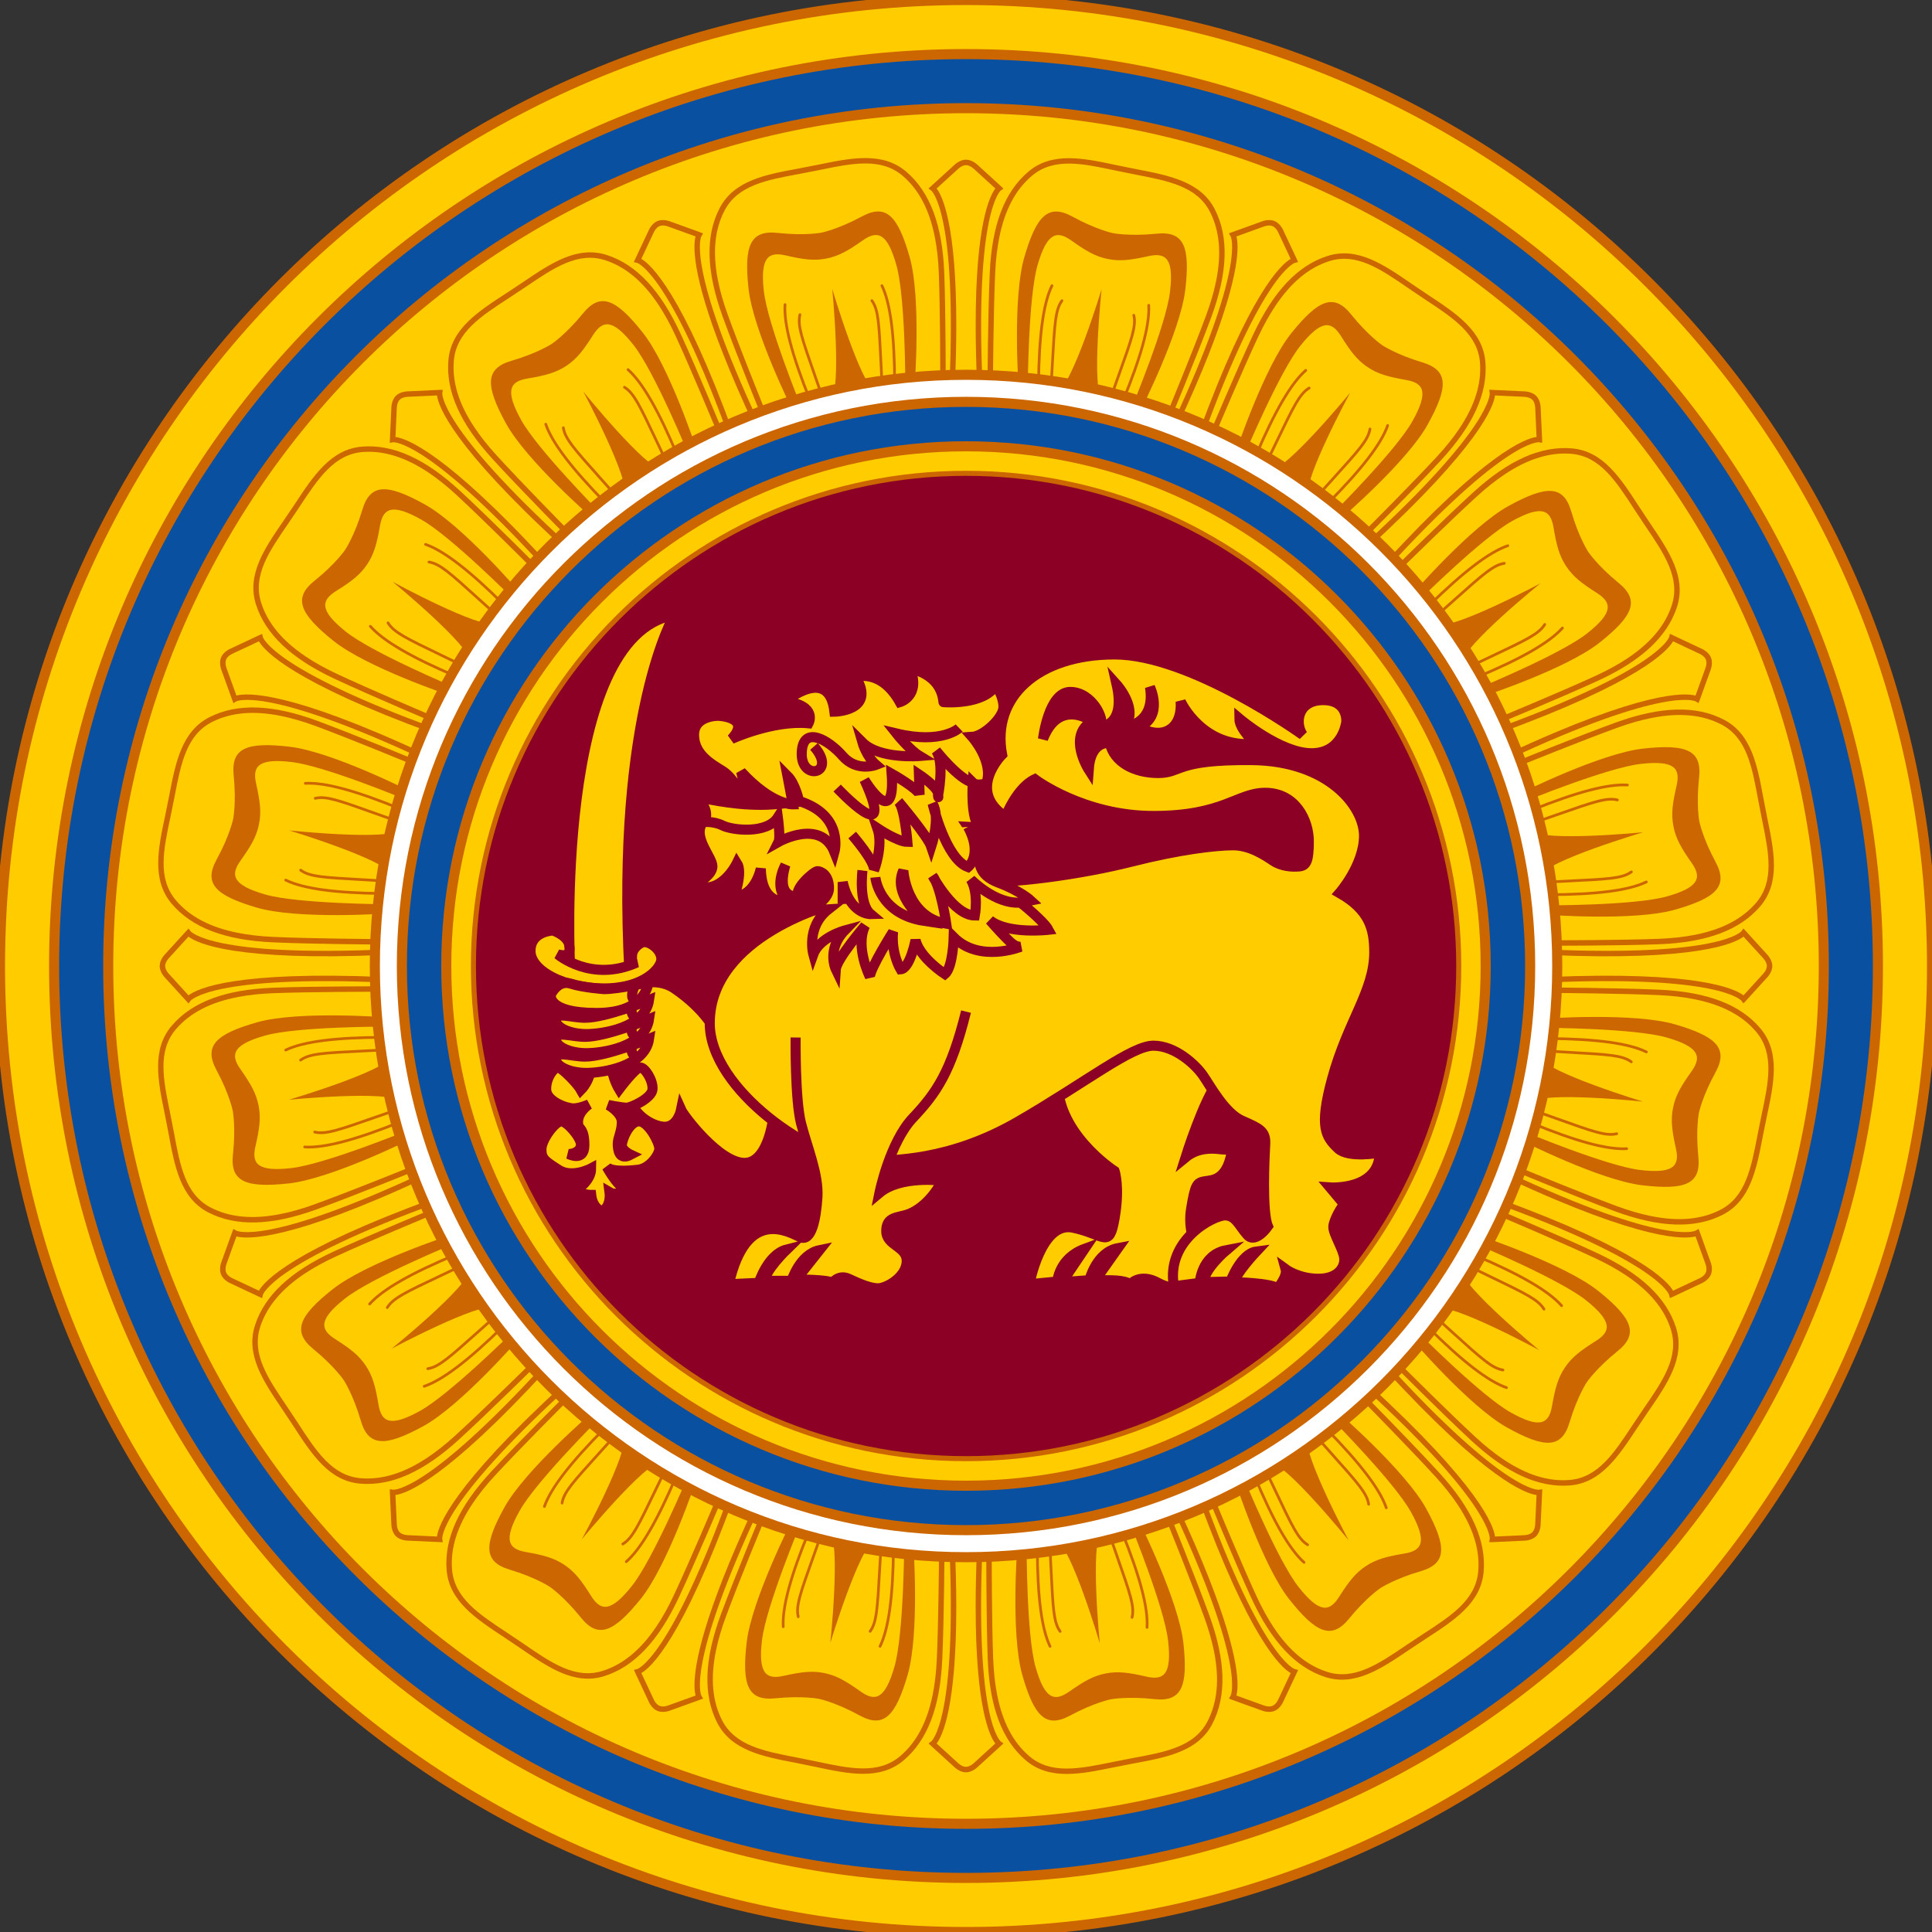 <svg width="112" height="112" viewBox="0 0 112 112" fill="none" xmlns="http://www.w3.org/2000/svg">
<rect x="0" y="0" width="112" height="112" fill="#333333" stroke="none"/>
<g clip-path="url(#clip0_5172_60730)">
<path d="M112.001 56C112.001 86.928 86.928 112.001 56 112.001C25.072 112.001 0 86.928 0 56C0 25.072 25.072 0 56 0C86.928 0 112.001 25.072 112.001 56Z" fill="#FFCC00" stroke="#CC6600" stroke-width="0.584"/>
<path d="M108.865 56C108.865 85.197 85.197 108.865 56.001 108.865C26.805 108.865 3.137 85.196 3.137 56C3.137 26.804 26.805 3.136 56.001 3.136C85.197 3.136 108.865 26.804 108.865 56Z" fill="#0A50A1" stroke="#CC6600" stroke-width="0.584"/>
<path d="M105.729 56C105.729 83.464 83.466 105.728 56.002 105.728C28.538 105.728 6.273 83.464 6.273 56C6.273 28.536 28.537 6.271 56.002 6.271C83.466 6.271 105.729 28.536 105.729 56Z" fill="#FFCC00" stroke="#CC6600" stroke-width="0.584"/>
<path d="M50.498 17.363C50.462 17.388 50.454 17.437 50.48 17.473C50.841 17.973 50.879 18.744 50.991 21.032L51.061 22.413C51.063 22.457 51.1 22.491 51.143 22.488C51.187 22.486 51.221 22.449 51.219 22.405L51.149 21.025C51.035 18.702 50.996 17.919 50.607 17.381C50.583 17.345 50.533 17.337 50.498 17.363Z" fill="#CC6600"/>
<path d="M51.092 16.489C51.052 16.508 51.035 16.556 51.055 16.595C51.541 17.6 51.779 19.456 51.785 22.267C51.785 22.311 51.82 22.346 51.864 22.346C51.908 22.346 51.943 22.311 51.943 22.267C51.937 19.431 51.693 17.553 51.197 16.526C51.179 16.487 51.131 16.47 51.092 16.489Z" fill="#CC6600"/>
<path d="M47.903 14.989C47.179 15.131 46.553 15.038 45.541 14.806C44.53 14.574 44.063 14.934 44.281 16.877C44.499 18.82 46.45 23.593 46.45 23.593L45.953 23.797C45.953 23.797 43.661 19.198 43.393 16.728C43.126 14.258 43.482 13.329 45.071 13.502C46.662 13.675 47.61 13.49 47.61 13.49C47.61 13.49 48.557 13.306 49.967 12.547C51.376 11.789 52.054 12.516 52.734 14.905C53.415 17.296 53.02 22.418 53.02 22.418L52.482 22.415C52.482 22.415 52.496 17.26 51.967 15.377C51.44 13.494 50.872 13.336 50.021 13.932C49.173 14.527 48.627 14.848 47.903 14.989Z" fill="#CC6600"/>
<path d="M48.246 16.748C48.246 16.748 48.811 22.488 48.156 23.26L50.776 22.749C49.88 22.28 48.246 16.748 48.246 16.748Z" fill="#CC6600"/>
<path d="M46.298 18.221C46.14 18.866 46.399 19.606 47.166 21.802L47.62 23.108C47.635 23.149 47.68 23.171 47.721 23.157C47.763 23.143 47.784 23.098 47.77 23.056L47.315 21.75C46.56 19.587 46.305 18.859 46.451 18.259C46.462 18.217 46.435 18.174 46.394 18.164C46.352 18.153 46.309 18.179 46.298 18.221Z" fill="#CC6600"/>
<path d="M45.429 17.652C45.356 18.791 45.836 20.622 46.896 23.253C46.912 23.294 46.958 23.313 46.999 23.297C47.039 23.28 47.059 23.235 47.043 23.194C45.991 20.586 45.515 18.777 45.587 17.663C45.59 17.619 45.556 17.582 45.513 17.579C45.47 17.576 45.432 17.609 45.429 17.652Z" fill="#CC6600"/>
<path d="M47.431 9.548L46.298 9.769C44.37 10.124 42.551 10.46 41.716 12.071C40.886 13.675 40.941 15.723 41.886 18.335C42.694 20.568 44.231 24.337 44.246 24.375L44.296 24.496L54.823 22.442V22.312C54.823 22.271 54.831 18.2 54.74 15.827C54.633 13.052 53.915 11.133 52.542 9.958C51.163 8.78 49.35 9.153 47.431 9.548ZM47.495 9.858C49.416 9.462 51.076 9.12 52.337 10.199C53.272 10.999 53.887 12.175 54.198 13.769C54.321 14.394 54.396 15.084 54.424 15.84C54.506 17.977 54.508 21.49 54.507 22.182C54.261 22.23 44.737 24.088 44.49 24.136C44.23 23.495 42.91 20.24 42.183 18.228C41.925 17.517 41.736 16.85 41.614 16.224C41.303 14.631 41.432 13.309 41.997 12.216C42.76 10.743 44.426 10.435 46.355 10.08L47.495 9.858Z" fill="#CC6600"/>
<path d="M36.133 22.408C36.11 22.445 36.122 22.493 36.158 22.516C36.684 22.84 37.014 23.538 37.994 25.609L38.587 26.858C38.606 26.898 38.653 26.915 38.692 26.896C38.731 26.877 38.748 26.83 38.729 26.79L38.136 25.541C37.142 23.439 36.806 22.731 36.242 22.382C36.205 22.359 36.156 22.37 36.133 22.408Z" fill="#CC6600"/>
<path d="M36.348 21.375C36.319 21.408 36.322 21.457 36.355 21.487C37.188 22.23 38.119 23.852 39.2 26.448C39.217 26.488 39.263 26.507 39.303 26.491C39.343 26.474 39.362 26.427 39.346 26.387C38.255 23.77 37.311 22.128 36.46 21.369C36.427 21.339 36.377 21.343 36.348 21.375Z" fill="#CC6600"/>
<path d="M32.829 21.209C32.215 21.616 31.6 21.77 30.577 21.943C29.553 22.115 29.26 22.626 30.206 24.338C31.151 26.05 34.78 29.712 34.78 29.712L34.399 30.091C34.399 30.091 30.521 26.72 29.329 24.541C28.136 22.361 28.109 21.367 29.645 20.918C31.18 20.469 31.985 19.936 31.985 19.936C31.985 19.936 32.791 19.402 33.802 18.162C34.813 16.922 35.718 17.334 37.261 19.282C38.806 21.229 40.4 26.113 40.4 26.113L39.902 26.316C39.902 26.316 37.942 21.547 36.734 20.011C35.525 18.473 34.94 18.545 34.383 19.42C33.825 20.295 33.444 20.801 32.829 21.209Z" fill="#CC6600"/>
<path d="M33.816 22.702C33.816 22.702 36.535 27.789 36.226 28.753L38.451 27.278C37.443 27.187 33.816 22.702 33.816 22.702Z" fill="#CC6600"/>
<path d="M32.579 24.81C32.68 25.466 33.203 26.05 34.752 27.786L35.67 28.818C35.7 28.851 35.749 28.853 35.782 28.825C35.816 28.795 35.818 28.745 35.789 28.713L34.87 27.68C33.344 25.971 32.83 25.396 32.736 24.786C32.729 24.742 32.688 24.713 32.645 24.72C32.602 24.726 32.572 24.767 32.579 24.81Z" fill="#CC6600"/>
<path d="M31.563 24.616C31.93 25.695 33.075 27.204 35.061 29.228C35.092 29.259 35.142 29.26 35.173 29.229C35.204 29.198 35.205 29.149 35.174 29.118C33.205 27.11 32.072 25.622 31.712 24.565C31.698 24.524 31.653 24.502 31.611 24.516C31.571 24.53 31.549 24.575 31.563 24.616Z" fill="#CC6600"/>
<path d="M30.309 16.363L29.347 17.001C27.702 18.067 26.149 19.074 25.994 20.88C25.841 22.68 26.676 24.552 28.548 26.603C30.149 28.358 33.012 31.252 33.041 31.281L33.132 31.373L42.073 25.446L42.023 25.326C42.008 25.288 40.457 21.524 39.465 19.367C38.303 16.844 36.905 15.345 35.188 14.786C33.464 14.225 31.931 15.264 30.309 16.363ZM30.486 16.625C32.11 15.524 33.513 14.573 35.09 15.087C36.26 15.468 37.279 16.319 38.176 17.672C38.528 18.203 38.861 18.811 39.178 19.499C40.071 21.443 41.417 24.687 41.682 25.327C41.472 25.465 33.384 30.828 33.175 30.966C32.689 30.473 30.224 27.971 28.783 26.39C28.273 25.832 27.842 25.288 27.49 24.757C26.593 23.404 26.205 22.134 26.31 20.908C26.451 19.255 27.873 18.334 29.519 17.266L30.486 16.625Z" fill="#CC6600"/>
<path d="M24.79 32.569C24.783 32.612 24.813 32.653 24.856 32.66C25.465 32.758 26.037 33.277 27.734 34.815L28.76 35.741C28.793 35.77 28.842 35.768 28.872 35.736C28.901 35.703 28.899 35.653 28.866 35.624L27.84 34.697C26.116 33.135 25.536 32.609 24.881 32.503C24.838 32.497 24.797 32.526 24.79 32.569Z" fill="#CC6600"/>
<path d="M24.594 31.532C24.58 31.574 24.602 31.619 24.643 31.633C25.697 32 27.178 33.144 29.171 35.128C29.201 35.159 29.251 35.159 29.282 35.128C29.313 35.097 29.313 35.047 29.282 35.016C27.273 33.015 25.772 31.859 24.695 31.484C24.654 31.469 24.609 31.491 24.594 31.532Z" fill="#CC6600"/>
<path d="M21.278 32.725C20.866 33.337 20.357 33.715 19.478 34.266C18.599 34.817 18.523 35.401 20.052 36.621C21.58 37.841 26.334 39.835 26.334 39.835L26.127 40.331C26.127 40.331 21.254 38.701 19.319 37.143C17.382 35.586 16.977 34.678 18.224 33.675C19.471 32.673 20.01 31.872 20.01 31.872C20.01 31.872 20.55 31.07 21.01 29.538C21.47 28.006 22.464 28.04 24.636 29.248C26.807 30.456 30.149 34.359 30.149 34.359L29.768 34.737C29.768 34.737 26.132 31.082 24.427 30.124C22.722 29.166 22.209 29.456 22.029 30.478C21.849 31.501 21.69 32.114 21.278 32.725Z" fill="#CC6600"/>
<path d="M22.762 33.727C22.762 33.727 27.221 37.386 27.303 38.394L28.794 36.18C27.829 36.482 22.762 33.727 22.762 33.727Z" fill="#CC6600"/>
<path d="M22.426 36.148C22.77 36.716 23.476 37.056 25.572 38.066L26.816 38.668C26.855 38.687 26.902 38.67 26.921 38.631C26.941 38.592 26.924 38.545 26.885 38.526L25.64 37.924C23.576 36.929 22.881 36.593 22.561 36.067C22.538 36.029 22.49 36.017 22.452 36.04C22.414 36.062 22.403 36.111 22.426 36.148Z" fill="#CC6600"/>
<path d="M21.41 36.359C22.163 37.216 23.797 38.172 26.407 39.281C26.447 39.298 26.494 39.28 26.511 39.239C26.528 39.199 26.509 39.153 26.468 39.136C23.881 38.035 22.265 37.093 21.528 36.255C21.5 36.221 21.449 36.219 21.417 36.247C21.385 36.276 21.382 36.326 21.41 36.359Z" fill="#CC6600"/>
<path d="M17.095 29.214L16.45 30.171C15.338 31.785 14.289 33.31 14.838 35.039C15.384 36.76 16.873 38.17 19.388 39.348C21.538 40.356 25.291 41.935 25.329 41.95L25.448 42L31.439 33.104L31.348 33.011C31.319 32.982 28.446 30.098 26.703 28.485C24.666 26.598 22.801 25.749 21 25.89C19.191 26.031 18.173 27.577 17.095 29.214ZM17.359 29.387C18.438 27.749 19.37 26.334 21.024 26.204C22.251 26.109 23.518 26.506 24.865 27.412C25.393 27.768 25.934 28.203 26.489 28.717C28.058 30.17 30.543 32.653 31.032 33.143C30.893 33.35 25.471 41.4 25.331 41.608C24.694 41.339 21.459 39.97 19.522 39.061C18.838 38.74 18.231 38.403 17.703 38.046C16.357 37.14 15.512 36.114 15.14 34.942C14.637 33.361 15.598 31.965 16.711 30.349L17.359 29.387Z" fill="#CC6600"/>
<path d="M18.197 46.297C18.207 46.34 18.25 46.365 18.292 46.355C18.893 46.213 19.62 46.474 21.777 47.245L23.08 47.709C23.121 47.723 23.166 47.702 23.18 47.661C23.195 47.62 23.174 47.574 23.132 47.56L21.83 47.096C19.64 46.313 18.902 46.048 18.256 46.202C18.214 46.212 18.188 46.254 18.197 46.297Z" fill="#CC6600"/>
<path d="M17.621 45.415C17.624 45.458 17.661 45.492 17.705 45.489C18.819 45.425 20.625 45.914 23.224 46.986C23.265 47.002 23.311 46.983 23.327 46.943C23.344 46.902 23.325 46.856 23.284 46.84C20.662 45.76 18.833 45.266 17.695 45.332C17.652 45.334 17.619 45.371 17.621 45.415Z" fill="#CC6600"/>
<path d="M15.013 47.786C14.866 48.508 14.542 49.052 13.94 49.897C13.339 50.743 13.492 51.312 15.371 51.854C17.25 52.396 22.406 52.42 22.406 52.42L22.405 52.957C22.405 52.957 17.279 53.315 14.894 52.617C12.509 51.919 11.788 51.235 12.556 49.832C13.324 48.428 13.516 47.482 13.516 47.482C13.516 47.482 13.707 46.535 13.546 44.944C13.386 43.352 14.316 43.003 16.785 43.288C19.253 43.574 23.834 45.9 23.834 45.9L23.626 46.396C23.626 46.396 18.868 44.41 16.927 44.178C14.985 43.945 14.622 44.41 14.847 45.422C15.072 46.436 15.16 47.062 15.013 47.786Z" fill="#CC6600"/>
<path d="M16.77 48.142C16.77 48.142 22.289 49.817 22.752 50.717L23.282 48.101C22.505 48.749 16.77 48.142 16.77 48.142Z" fill="#CC6600"/>
<path d="M17.384 50.508C17.919 50.901 18.702 50.944 21.025 51.076L22.405 51.156C22.448 51.158 22.485 51.125 22.488 51.081C22.491 51.038 22.458 51 22.414 50.998L21.034 50.918C18.746 50.788 17.975 50.745 17.478 50.38C17.442 50.355 17.393 50.362 17.367 50.397C17.341 50.433 17.349 50.483 17.384 50.508Z" fill="#CC6600"/>
<path d="M16.529 51.09C17.552 51.594 19.428 51.852 22.264 51.878C22.308 51.879 22.343 51.843 22.344 51.8C22.344 51.756 22.309 51.721 22.265 51.72C19.454 51.694 17.6 51.441 16.598 50.949C16.559 50.929 16.512 50.945 16.492 50.985C16.473 51.024 16.49 51.071 16.529 51.09Z" fill="#CC6600"/>
<path d="M9.806 46.141L9.577 47.272C9.168 49.19 8.781 51 9.95 52.387C11.114 53.767 13.029 54.501 15.803 54.628C18.175 54.736 22.246 54.758 22.287 54.758L22.417 54.759L24.547 44.246L24.428 44.197C24.39 44.181 20.632 42.616 18.404 41.792C15.8 40.828 13.751 40.758 12.141 41.577C10.525 42.399 10.176 44.217 9.806 46.141ZM10.116 46.201C10.486 44.274 10.806 42.61 12.285 41.858C13.381 41.3 14.704 41.182 16.295 41.505C16.92 41.631 17.585 41.825 18.295 42.088C20.301 42.83 23.547 44.173 24.186 44.438C24.137 44.684 22.208 54.195 22.159 54.441C21.466 54.437 17.954 54.409 15.818 54.312C15.062 54.277 14.373 54.197 13.748 54.07C12.158 53.748 10.985 53.124 10.192 52.183C9.123 50.914 9.477 49.257 9.886 47.339L10.116 46.201Z" fill="#CC6600"/>
<path d="M17.362 61.501C17.388 61.536 17.437 61.545 17.473 61.519C17.973 61.158 18.744 61.12 21.032 61.007L22.413 60.938C22.457 60.935 22.49 60.898 22.488 60.855C22.485 60.812 22.448 60.777 22.405 60.779L21.024 60.85C18.701 60.964 17.918 61.002 17.38 61.391C17.345 61.416 17.337 61.466 17.362 61.501Z" fill="#CC6600"/>
<path d="M16.492 60.907C16.511 60.947 16.559 60.964 16.598 60.943C17.602 60.458 19.459 60.219 22.27 60.214C22.314 60.214 22.349 60.179 22.349 60.135C22.349 60.091 22.314 60.056 22.27 60.056C19.434 60.062 17.556 60.306 16.529 60.802C16.49 60.821 16.473 60.868 16.492 60.907Z" fill="#CC6600"/>
<path d="M14.991 64.096C15.132 64.82 15.04 65.446 14.808 66.457C14.576 67.469 14.936 67.935 16.878 67.717C18.822 67.499 23.595 65.547 23.595 65.547L23.799 66.045C23.799 66.045 19.2 68.337 16.73 68.605C14.26 68.871 13.331 68.516 13.504 66.926C13.677 65.336 13.492 64.388 13.492 64.388C13.492 64.388 13.307 63.44 12.549 62.031C11.791 60.622 12.518 59.944 14.907 59.263C17.297 58.582 22.419 58.978 22.419 58.978L22.417 59.514C22.417 59.514 17.262 59.502 15.379 60.029C13.496 60.558 13.338 61.125 13.934 61.975C14.529 62.826 14.85 63.372 14.991 64.096Z" fill="#CC6600"/>
<path d="M16.75 63.753C16.75 63.753 22.49 63.188 23.262 63.842L22.75 61.222C22.282 62.12 16.75 63.753 16.75 63.753Z" fill="#CC6600"/>
<path d="M18.225 65.702C18.87 65.861 19.609 65.602 21.806 64.835L23.111 64.38C23.152 64.366 23.174 64.32 23.16 64.279C23.145 64.238 23.101 64.215 23.059 64.23L21.753 64.684C19.59 65.441 18.861 65.695 18.262 65.549C18.219 65.538 18.176 65.565 18.166 65.607C18.157 65.65 18.183 65.692 18.225 65.702Z" fill="#CC6600"/>
<path d="M17.656 66.57C18.795 66.644 20.626 66.165 23.256 65.103C23.297 65.087 23.316 65.041 23.3 65C23.284 64.96 23.238 64.94 23.197 64.957C20.59 66.008 18.78 66.485 17.667 66.412C17.623 66.41 17.585 66.444 17.582 66.487C17.58 66.53 17.613 66.567 17.656 66.57Z" fill="#CC6600"/>
<path d="M9.549 64.569L9.77 65.702C10.126 67.629 10.461 69.45 12.072 70.284C13.676 71.114 15.725 71.06 18.337 70.115C20.57 69.306 24.339 67.769 24.377 67.754L24.497 67.704L22.443 57.177H22.313C22.272 57.177 18.201 57.169 15.829 57.26C13.053 57.366 11.134 58.086 9.96 59.458C8.781 60.837 9.154 62.65 9.549 64.569ZM9.859 64.506C9.463 62.584 9.122 60.925 10.199 59.664C10.999 58.729 12.176 58.113 13.769 57.802C14.395 57.68 15.084 57.605 15.841 57.576C17.978 57.495 21.49 57.492 22.182 57.494C22.23 57.74 24.089 67.264 24.137 67.511C23.496 67.771 20.24 69.09 18.229 69.818C17.517 70.076 16.851 70.265 16.225 70.387C14.632 70.698 13.31 70.57 12.217 70.004C10.744 69.241 10.437 67.576 10.081 65.645L9.859 64.506Z" fill="#CC6600"/>
<path d="M22.409 75.869C22.446 75.892 22.495 75.881 22.517 75.843C22.841 75.318 23.539 74.988 25.61 74.008L26.86 73.415C26.899 73.396 26.916 73.349 26.897 73.31C26.878 73.27 26.831 73.253 26.792 73.273L25.543 73.865C23.44 74.86 22.732 75.195 22.383 75.761C22.36 75.797 22.372 75.846 22.409 75.869Z" fill="#CC6600"/>
<path d="M21.374 75.654C21.407 75.684 21.456 75.681 21.485 75.648C22.229 74.814 23.852 73.884 26.447 72.803C26.487 72.786 26.506 72.74 26.489 72.7C26.473 72.659 26.426 72.641 26.386 72.657C23.768 73.748 22.126 74.692 21.367 75.544C21.339 75.575 21.341 75.625 21.374 75.654Z" fill="#CC6600"/>
<path d="M21.207 79.174C21.614 79.789 21.769 80.403 21.941 81.426C22.114 82.449 22.625 82.743 24.337 81.798C26.048 80.853 29.711 77.224 29.711 77.224L30.09 77.604C30.09 77.604 26.719 81.483 24.539 82.675C22.359 83.867 21.365 83.894 20.916 82.358C20.468 80.823 19.934 80.018 19.934 80.018C19.934 80.018 19.4 79.213 18.161 78.202C16.922 77.191 17.334 76.286 19.281 74.742C21.228 73.198 26.112 71.603 26.112 71.603L26.315 72.1C26.315 72.1 21.547 74.061 20.01 75.269C18.472 76.478 18.544 77.063 19.419 77.621C20.294 78.178 20.799 78.559 21.207 79.174Z" fill="#CC6600"/>
<path d="M22.703 78.185C22.703 78.185 27.79 75.466 28.753 75.775L27.278 73.55C27.188 74.557 22.703 78.185 22.703 78.185Z" fill="#CC6600"/>
<path d="M24.81 79.423C25.465 79.321 26.05 78.799 27.786 77.25L28.818 76.331C28.85 76.301 28.853 76.251 28.824 76.219C28.796 76.187 28.745 76.183 28.713 76.212L27.68 77.131C25.971 78.657 25.396 79.172 24.786 79.266C24.743 79.273 24.714 79.313 24.72 79.356C24.726 79.4 24.767 79.428 24.81 79.423Z" fill="#CC6600"/>
<path d="M24.616 80.441C25.695 80.073 27.204 78.929 29.228 76.942C29.259 76.912 29.26 76.862 29.229 76.831C29.199 76.799 29.149 76.799 29.118 76.83C27.111 78.799 25.622 79.931 24.565 80.292C24.524 80.305 24.502 80.35 24.516 80.392C24.53 80.433 24.574 80.456 24.616 80.441Z" fill="#CC6600"/>
<path d="M16.362 81.694L17 82.656C18.067 84.3 19.073 85.854 20.88 86.008C22.68 86.161 24.552 85.326 26.603 83.454C28.357 81.852 31.251 78.99 31.281 78.96L31.373 78.869L25.446 69.93L25.326 69.979C25.288 69.995 21.524 71.546 19.367 72.539C16.844 73.699 15.346 75.098 14.787 76.814C14.224 78.54 15.264 80.072 16.362 81.694ZM16.624 81.517C15.523 79.893 14.573 78.49 15.086 76.913C15.468 75.743 16.319 74.724 17.672 73.827C18.203 73.475 18.811 73.141 19.499 72.826C21.442 71.931 24.686 70.586 25.327 70.321C25.465 70.531 30.828 78.619 30.966 78.828C30.473 79.314 27.971 81.778 26.39 83.221C25.832 83.73 25.288 84.161 24.757 84.513C23.403 85.41 22.133 85.798 20.907 85.693C19.254 85.553 18.333 84.13 17.265 82.484L16.624 81.517Z" fill="#CC6600"/>
<path d="M32.571 87.213C32.614 87.22 32.655 87.19 32.661 87.147C32.76 86.538 33.278 85.966 34.817 84.268L35.743 83.242C35.773 83.21 35.77 83.16 35.737 83.132C35.705 83.101 35.655 83.104 35.625 83.136L34.699 84.163C33.137 85.886 32.611 86.467 32.505 87.122C32.499 87.165 32.528 87.205 32.571 87.213Z" fill="#CC6600"/>
<path d="M31.533 87.408C31.575 87.422 31.619 87.4 31.634 87.359C32.001 86.305 33.144 84.824 35.129 82.832C35.16 82.802 35.16 82.752 35.129 82.721C35.098 82.689 35.048 82.69 35.017 82.721C33.016 84.731 31.86 86.231 31.485 87.308C31.47 87.348 31.492 87.394 31.533 87.408Z" fill="#CC6600"/>
<path d="M32.728 90.724C33.34 91.136 33.718 91.645 34.269 92.523C34.82 93.403 35.405 93.479 36.624 91.949C37.844 90.421 39.839 85.667 39.839 85.667L40.335 85.874C40.335 85.874 38.705 90.746 37.147 92.683C35.589 94.618 34.681 95.023 33.679 93.777C32.677 92.531 31.875 91.991 31.875 91.991C31.875 91.991 31.075 91.452 29.542 90.991C28.01 90.531 28.044 89.538 29.252 87.367C30.46 85.195 34.362 81.852 34.362 81.852L34.741 82.233C34.741 82.233 31.086 85.87 30.128 87.575C29.169 89.279 29.459 89.793 30.482 89.972C31.504 90.153 32.116 90.312 32.728 90.724Z" fill="#CC6600"/>
<path d="M33.727 89.238C33.727 89.238 37.386 84.78 38.394 84.696L36.18 83.205C36.482 84.172 33.727 89.238 33.727 89.238Z" fill="#CC6600"/>
<path d="M36.148 89.575C36.715 89.231 37.056 88.525 38.065 86.43L38.667 85.185C38.686 85.145 38.669 85.098 38.63 85.079C38.591 85.061 38.544 85.076 38.525 85.115L37.923 86.36C36.928 88.424 36.593 89.12 36.066 89.439C36.028 89.463 36.016 89.511 36.038 89.548C36.062 89.587 36.111 89.598 36.148 89.575Z" fill="#CC6600"/>
<path d="M36.358 90.591C37.215 89.838 38.171 88.204 39.28 85.594C39.297 85.554 39.279 85.507 39.238 85.491C39.198 85.474 39.151 85.492 39.135 85.531C38.034 88.12 37.092 89.736 36.254 90.473C36.221 90.501 36.217 90.552 36.246 90.584C36.275 90.617 36.325 90.62 36.358 90.591Z" fill="#CC6600"/>
<path d="M29.214 94.907L30.171 95.551C31.785 96.663 33.31 97.712 35.039 97.164C36.76 96.617 38.17 95.128 39.348 92.615C40.356 90.464 41.934 86.712 41.95 86.674L42 86.554L33.104 80.561L33.012 80.655C32.983 80.683 30.099 83.556 28.485 85.299C26.598 87.336 25.749 89.201 25.89 91.002C26.031 92.811 27.577 93.829 29.214 94.907ZM29.387 94.643C27.749 93.564 26.334 92.632 26.205 90.978C26.109 89.751 26.506 88.484 27.413 87.138C27.769 86.609 28.203 86.067 28.717 85.513C30.171 83.944 32.653 81.459 33.143 80.97C33.351 81.109 41.4 86.53 41.608 86.67C41.339 87.307 39.97 90.542 39.062 92.479C38.741 93.165 38.404 93.77 38.047 94.299C37.141 95.644 36.115 96.489 34.943 96.861C33.362 97.364 31.966 96.403 30.351 95.29L29.387 94.643Z" fill="#CC6600"/>
<path d="M46.293 93.801C46.336 93.791 46.361 93.749 46.351 93.706C46.209 93.106 46.469 92.38 47.241 90.221L47.705 88.919C47.719 88.878 47.698 88.833 47.657 88.818C47.616 88.804 47.57 88.826 47.556 88.866L47.092 90.169C46.309 92.359 46.045 93.096 46.198 93.743C46.207 93.785 46.25 93.811 46.293 93.801Z" fill="#CC6600"/>
<path d="M45.409 94.38C45.453 94.377 45.486 94.34 45.484 94.296C45.42 93.182 45.909 91.376 46.98 88.777C46.997 88.736 46.978 88.69 46.937 88.674C46.896 88.657 46.85 88.676 46.834 88.716C45.754 91.34 45.261 93.167 45.326 94.306C45.329 94.349 45.366 94.382 45.409 94.38Z" fill="#CC6600"/>
<path d="M47.782 96.988C48.505 97.135 49.048 97.459 49.894 98.061C50.74 98.661 51.308 98.508 51.85 96.629C52.392 94.749 52.416 89.595 52.416 89.595L52.953 89.596C52.953 89.596 53.312 94.721 52.614 97.106C51.915 99.49 51.232 100.213 49.828 99.444C48.425 98.676 47.479 98.484 47.479 98.484C47.479 98.484 46.532 98.293 44.941 98.453C43.349 98.615 43 97.684 43.285 95.216C43.571 92.747 45.897 88.166 45.897 88.166L46.393 88.373C46.393 88.373 44.408 93.131 44.175 95.073C43.943 97.016 44.407 97.379 45.42 97.153C46.432 96.929 47.059 96.841 47.782 96.988Z" fill="#CC6600"/>
<path d="M48.136 95.233C48.136 95.233 49.81 89.713 50.71 89.25L48.094 88.72C48.743 89.496 48.136 95.233 48.136 95.233Z" fill="#CC6600"/>
<path d="M50.506 94.616C50.898 94.081 50.942 93.298 51.074 90.975L51.154 89.596C51.156 89.552 51.123 89.514 51.08 89.513C51.036 89.51 50.998 89.543 50.996 89.587L50.916 90.967C50.787 93.255 50.743 94.025 50.379 94.523C50.353 94.557 50.361 94.607 50.395 94.633C50.431 94.66 50.48 94.652 50.506 94.616Z" fill="#CC6600"/>
<path d="M51.087 95.474C51.591 94.45 51.849 92.575 51.875 89.739C51.875 89.695 51.84 89.659 51.797 89.659C51.753 89.659 51.718 89.693 51.717 89.738C51.691 92.549 51.438 94.403 50.946 95.405C50.926 95.444 50.943 95.491 50.981 95.51C51.021 95.529 51.068 95.514 51.087 95.474Z" fill="#CC6600"/>
<path d="M46.138 102.195L47.268 102.425C49.186 102.835 50.996 103.22 52.383 102.051C53.764 100.888 54.497 98.973 54.624 96.2C54.732 93.826 54.754 89.756 54.754 89.715L54.755 89.585L44.242 87.454L44.193 87.574C44.177 87.611 42.612 91.37 41.788 93.597C40.825 96.202 40.754 98.251 41.573 99.86C42.395 101.478 44.214 101.826 46.138 102.195ZM46.198 101.886C44.271 101.515 42.607 101.196 41.855 99.717C41.297 98.621 41.178 97.297 41.501 95.707C41.627 95.082 41.822 94.416 42.085 93.707C42.827 91.701 44.169 88.455 44.435 87.816C44.681 87.866 54.192 89.793 54.437 89.844C54.433 90.535 54.405 94.048 54.308 96.185C54.273 96.941 54.193 97.63 54.067 98.254C53.744 99.844 53.12 101.017 52.179 101.809C50.91 102.879 49.254 102.525 47.335 102.115L46.198 101.886Z" fill="#CC6600"/>
<path d="M61.503 94.639C61.539 94.614 61.546 94.564 61.521 94.529C61.16 94.029 61.122 93.258 61.009 90.969L60.94 89.588C60.937 89.545 60.9 89.511 60.856 89.514C60.813 89.515 60.779 89.552 60.781 89.597L60.852 90.977C60.966 93.3 61.004 94.083 61.392 94.621C61.419 94.656 61.468 94.665 61.503 94.639Z" fill="#CC6600"/>
<path d="M60.906 95.511C60.946 95.492 60.962 95.445 60.943 95.406C60.458 94.401 60.219 92.546 60.213 89.733C60.213 89.691 60.178 89.654 60.134 89.654C60.09 89.654 60.055 89.69 60.055 89.733C60.062 92.57 60.305 94.448 60.801 95.475C60.82 95.514 60.867 95.53 60.906 95.511Z" fill="#CC6600"/>
<path d="M64.096 97.012C64.82 96.871 65.446 96.963 66.458 97.195C67.469 97.427 67.935 97.068 67.717 95.124C67.5 93.181 65.548 88.409 65.548 88.409L66.044 88.205C66.044 88.205 68.338 92.802 68.605 95.274C68.872 97.744 68.516 98.673 66.926 98.499C65.336 98.327 64.388 98.511 64.388 98.511C64.388 98.511 63.44 98.696 62.031 99.454C60.622 100.212 59.944 99.487 59.263 97.096C58.582 94.706 58.978 89.584 58.978 89.584L59.515 89.587C59.515 89.587 59.502 94.742 60.029 96.625C60.558 98.508 61.125 98.665 61.975 98.07C62.826 97.474 63.372 97.152 64.096 97.012Z" fill="#CC6600"/>
<path d="M63.754 95.254C63.754 95.254 63.189 89.514 63.843 88.742L61.223 89.253C62.121 89.722 63.754 95.254 63.754 95.254Z" fill="#CC6600"/>
<path d="M65.703 93.779C65.862 93.135 65.603 92.394 64.835 90.199L64.381 88.893C64.367 88.853 64.321 88.83 64.28 88.844C64.239 88.859 64.216 88.904 64.231 88.945L64.685 90.251C65.441 92.414 65.696 93.143 65.55 93.741C65.539 93.785 65.565 93.827 65.608 93.838C65.65 93.847 65.693 93.822 65.703 93.779Z" fill="#CC6600"/>
<path d="M66.572 94.349C66.646 93.211 66.166 91.379 65.106 88.748C65.089 88.709 65.043 88.689 65.003 88.705C64.963 88.722 64.942 88.767 64.959 88.807C66.01 91.415 66.487 93.224 66.415 94.338C66.412 94.382 66.445 94.42 66.489 94.422C66.532 94.425 66.569 94.392 66.572 94.349Z" fill="#CC6600"/>
<path d="M64.569 102.453L65.701 102.232C67.629 101.876 69.45 101.541 70.283 99.93C71.114 98.326 71.059 96.276 70.114 93.666C69.306 91.432 67.769 87.662 67.754 87.625L67.704 87.505L57.176 89.559V89.689C57.176 89.73 57.169 93.801 57.26 96.174C57.366 98.948 58.086 100.868 59.458 102.042C60.837 103.221 62.649 102.848 64.569 102.453ZM64.506 102.144C62.583 102.539 60.924 102.881 59.663 101.802C58.729 101.002 58.113 99.826 57.802 98.232C57.68 97.608 57.605 96.917 57.576 96.162C57.494 94.024 57.492 90.511 57.493 89.819C57.739 89.771 67.264 87.913 67.51 87.865C67.77 88.506 69.09 91.761 69.817 93.773C70.075 94.484 70.265 95.152 70.387 95.776C70.698 97.369 70.57 98.692 70.003 99.784C69.241 101.258 67.575 101.565 65.645 101.921L64.506 102.144Z" fill="#CC6600"/>
<path d="M75.87 89.593C75.893 89.555 75.881 89.507 75.844 89.484C75.318 89.16 74.989 88.462 74.009 86.392L73.415 85.142C73.397 85.102 73.35 85.085 73.311 85.105C73.272 85.123 73.254 85.171 73.274 85.211L73.866 86.458C74.861 88.562 75.196 89.27 75.762 89.618C75.798 89.641 75.847 89.63 75.87 89.593Z" fill="#CC6600"/>
<path d="M75.655 90.626C75.685 90.593 75.682 90.544 75.649 90.515C74.816 89.771 73.885 88.15 72.804 85.554C72.787 85.513 72.741 85.494 72.701 85.511C72.66 85.528 72.642 85.574 72.659 85.614C73.749 88.232 74.693 89.873 75.545 90.633C75.576 90.661 75.627 90.658 75.655 90.626Z" fill="#CC6600"/>
<path d="M79.176 90.792C79.791 90.384 80.406 90.23 81.428 90.058C82.451 89.885 82.745 89.374 81.8 87.662C80.855 85.95 77.226 82.288 77.226 82.288L77.606 81.909C77.606 81.909 81.485 85.28 82.678 87.459C83.87 89.64 83.896 90.634 82.361 91.083C80.826 91.531 80.021 92.065 80.021 92.065C80.021 92.065 79.215 92.598 78.204 93.838C77.193 95.078 76.288 94.665 74.744 92.719C73.2 90.771 71.606 85.887 71.606 85.887L72.103 85.683C72.103 85.683 74.063 90.452 75.272 91.989C76.481 93.527 77.065 93.456 77.623 92.58C78.18 91.705 78.561 91.2 79.176 90.792Z" fill="#CC6600"/>
<path d="M78.186 89.299C78.186 89.299 75.466 84.213 75.776 83.249L73.551 84.724C74.558 84.813 78.186 89.299 78.186 89.299Z" fill="#CC6600"/>
<path d="M79.421 87.191C79.32 86.535 78.798 85.95 77.248 84.215L76.33 83.183C76.3 83.15 76.251 83.147 76.218 83.177C76.185 83.205 76.183 83.255 76.211 83.288L77.13 84.321C78.656 86.029 79.172 86.605 79.265 87.215C79.272 87.259 79.312 87.287 79.355 87.281C79.398 87.274 79.427 87.234 79.421 87.191Z" fill="#CC6600"/>
<path d="M80.439 87.384C80.072 86.305 78.927 84.796 76.94 82.772C76.91 82.74 76.86 82.74 76.829 82.771C76.797 82.802 76.797 82.852 76.828 82.882C78.797 84.889 79.929 86.379 80.29 87.435C80.303 87.476 80.349 87.498 80.391 87.484C80.431 87.471 80.454 87.426 80.439 87.384Z" fill="#CC6600"/>
<path d="M81.695 95.638L82.656 95.001C84.301 93.935 85.854 92.927 86.008 91.12C86.162 89.32 85.326 87.448 83.454 85.397C81.853 83.643 78.99 80.749 78.961 80.72L78.87 80.628L69.93 86.554L69.979 86.675C69.995 86.712 71.547 90.476 72.538 92.634C73.698 95.157 75.098 96.655 76.814 97.215C78.54 97.776 80.072 96.737 81.695 95.638ZM81.517 95.376C79.893 96.477 78.491 97.428 76.913 96.914C75.743 96.532 74.724 95.681 73.827 94.328C73.476 93.798 73.142 93.189 72.826 92.502C71.932 90.558 70.586 87.314 70.321 86.674C70.531 86.535 78.62 81.174 78.829 81.035C79.314 81.527 81.779 84.031 83.221 85.611C83.73 86.169 84.161 86.712 84.514 87.244C85.41 88.597 85.799 89.868 85.694 91.094C85.553 92.746 84.131 93.668 82.484 94.735L81.517 95.376Z" fill="#CC6600"/>
<path d="M87.207 79.432C87.214 79.389 87.184 79.349 87.141 79.342C86.532 79.243 85.96 78.725 84.263 77.187L83.237 76.26C83.204 76.23 83.154 76.233 83.126 76.266C83.097 76.298 83.099 76.347 83.131 76.377L84.157 77.304C85.882 78.866 86.462 79.392 87.117 79.498C87.16 79.505 87.2 79.475 87.207 79.432Z" fill="#CC6600"/>
<path d="M87.406 80.469C87.42 80.428 87.399 80.383 87.357 80.368C86.303 80.001 84.822 78.858 82.83 76.874C82.8 76.843 82.75 76.843 82.719 76.874C82.688 76.905 82.688 76.955 82.719 76.986C84.729 78.987 86.228 80.142 87.306 80.518C87.347 80.532 87.392 80.511 87.406 80.469Z" fill="#CC6600"/>
<path d="M90.719 79.276C91.132 78.664 91.641 78.287 92.519 77.735C93.398 77.184 93.475 76.6 91.945 75.38C90.417 74.16 85.663 72.166 85.663 72.166L85.87 71.67C85.87 71.67 90.742 73.3 92.679 74.858C94.614 76.416 95.02 77.323 93.773 78.326C92.527 79.329 91.987 80.129 91.987 80.129C91.987 80.129 91.447 80.93 90.987 82.462C90.527 83.995 89.533 83.961 87.362 82.752C85.191 81.544 81.848 77.642 81.848 77.642L82.229 77.264C82.229 77.264 85.866 80.919 87.57 81.877C89.276 82.835 89.789 82.545 89.969 81.523C90.149 80.501 90.308 79.888 90.719 79.276Z" fill="#CC6600"/>
<path d="M89.237 78.275C89.237 78.275 84.778 74.616 84.695 73.607L83.203 75.823C84.171 75.52 89.237 78.275 89.237 78.275Z" fill="#CC6600"/>
<path d="M89.575 75.853C89.23 75.287 88.524 74.946 86.428 73.936L85.184 73.335C85.144 73.315 85.097 73.331 85.078 73.37C85.059 73.41 85.075 73.457 85.115 73.475L86.359 74.078C88.423 75.073 89.119 75.408 89.439 75.935C89.461 75.972 89.511 75.984 89.547 75.963C89.586 75.939 89.597 75.891 89.575 75.853Z" fill="#CC6600"/>
<path d="M90.588 75.642C89.835 74.785 88.201 73.829 85.59 72.72C85.551 72.704 85.504 72.722 85.487 72.761C85.469 72.802 85.489 72.849 85.528 72.865C88.115 73.965 89.732 74.908 90.469 75.746C90.498 75.779 90.548 75.782 90.58 75.754C90.613 75.725 90.616 75.675 90.588 75.642Z" fill="#CC6600"/>
<path d="M94.904 82.789L95.548 81.831C96.66 80.217 97.709 78.692 97.161 76.963C96.613 75.241 95.126 73.832 92.611 72.653C90.461 71.646 86.709 70.068 86.671 70.051L86.55 70.001L80.559 78.898L80.651 78.99C80.68 79.019 83.553 81.902 85.296 83.517C87.333 85.403 89.199 86.252 90.999 86.112C92.808 85.972 93.826 84.425 94.904 82.789ZM94.639 82.614C93.561 84.253 92.629 85.668 90.975 85.797C89.748 85.893 88.481 85.495 87.134 84.59C86.605 84.234 86.065 83.799 85.51 83.285C83.941 81.832 81.456 79.35 80.966 78.859C81.106 78.651 86.527 70.601 86.667 70.394C87.305 70.662 90.539 72.032 92.476 72.94C93.162 73.261 93.767 73.599 94.295 73.955C95.641 74.862 96.486 75.886 96.858 77.059C97.361 78.64 96.399 80.036 95.287 81.651L94.639 82.614Z" fill="#CC6600"/>
<path d="M93.801 65.704C93.79 65.662 93.749 65.636 93.705 65.646C93.105 65.789 92.379 65.528 90.221 64.756L88.918 64.292C88.878 64.278 88.832 64.3 88.817 64.341C88.803 64.381 88.825 64.427 88.865 64.442L90.168 64.906C92.358 65.689 93.095 65.954 93.742 65.8C93.785 65.789 93.811 65.747 93.801 65.704Z" fill="#CC6600"/>
<path d="M94.38 66.588C94.377 66.543 94.34 66.51 94.297 66.513C93.182 66.577 91.376 66.087 88.777 65.016C88.736 65 88.69 65.02 88.674 65.059C88.657 65.1 88.676 65.146 88.717 65.163C91.34 66.242 93.168 66.736 94.306 66.67C94.349 66.668 94.382 66.631 94.38 66.588Z" fill="#CC6600"/>
<path d="M96.989 64.216C97.136 63.493 97.46 62.95 98.062 62.105C98.662 61.258 98.51 60.69 96.63 60.148C94.751 59.606 89.596 59.583 89.596 59.583L89.598 59.045C89.598 59.045 94.723 58.687 97.108 59.385C99.492 60.083 100.214 60.767 99.446 62.171C98.677 63.573 98.486 64.52 98.486 64.52C98.486 64.52 98.294 65.467 98.455 67.058C98.616 68.65 97.685 68.999 95.217 68.713C92.749 68.428 88.168 66.102 88.168 66.102L88.375 65.607C88.375 65.607 93.133 67.592 95.075 67.825C97.017 68.058 97.38 67.593 97.155 66.58C96.93 65.566 96.842 64.939 96.989 64.216Z" fill="#CC6600"/>
<path d="M95.232 63.859C95.232 63.859 89.712 62.184 89.249 61.284L88.719 63.9C89.496 63.252 95.232 63.859 95.232 63.859Z" fill="#CC6600"/>
<path d="M94.615 61.492C94.08 61.1 93.297 61.056 90.975 60.925L89.595 60.845C89.55 60.842 89.514 60.876 89.512 60.919C89.509 60.963 89.542 61 89.586 61.003L90.966 61.083C93.254 61.211 94.024 61.255 94.522 61.62C94.556 61.645 94.606 61.638 94.632 61.603C94.658 61.568 94.65 61.518 94.615 61.492Z" fill="#CC6600"/>
<path d="M95.475 60.911C94.451 60.407 92.576 60.15 89.74 60.123C89.696 60.123 89.66 60.157 89.66 60.202C89.66 60.245 89.694 60.281 89.739 60.282C92.55 60.308 94.404 60.56 95.405 61.053C95.445 61.071 95.492 61.056 95.511 61.017C95.53 60.977 95.514 60.93 95.475 60.911Z" fill="#CC6600"/>
<path d="M102.194 65.86L102.424 64.729C102.834 62.812 103.22 61.002 102.05 59.615C100.887 58.234 98.972 57.501 96.198 57.374C93.826 57.266 89.755 57.244 89.714 57.244L89.584 57.243L87.453 67.756L87.573 67.806C87.61 67.821 91.368 69.386 93.596 70.21C96.2 71.173 98.25 71.244 99.859 70.425C101.476 69.603 101.825 67.784 102.194 65.86ZM101.884 65.8C101.514 67.727 101.195 69.392 99.716 70.143C98.62 70.7 97.296 70.82 95.705 70.496C95.081 70.37 94.415 70.176 93.706 69.913C91.7 69.171 88.454 67.828 87.815 67.563C87.865 67.317 89.792 57.806 89.843 57.56C90.534 57.564 94.046 57.592 96.183 57.689C96.939 57.723 97.628 57.803 98.252 57.931C99.843 58.253 101.015 58.877 101.808 59.818C102.878 61.087 102.523 62.743 102.114 64.662L101.884 65.8Z" fill="#CC6600"/>
<path d="M94.638 50.498C94.612 50.463 94.562 50.455 94.527 50.481C94.027 50.842 93.255 50.88 90.967 50.992L89.586 51.062C89.543 51.064 89.509 51.102 89.512 51.145C89.513 51.189 89.55 51.222 89.594 51.22L90.975 51.15C93.298 51.036 94.08 50.998 94.619 50.609C94.654 50.584 94.663 50.535 94.638 50.498Z" fill="#CC6600"/>
<path d="M95.509 51.094C95.49 51.054 95.443 51.038 95.403 51.057C94.398 51.542 92.543 51.781 89.731 51.787C89.688 51.787 89.652 51.822 89.652 51.866C89.652 51.91 89.688 51.945 89.731 51.945C92.568 51.939 94.446 51.695 95.472 51.199C95.512 51.18 95.528 51.133 95.509 51.094Z" fill="#CC6600"/>
<path d="M97.011 47.904C96.869 47.18 96.961 46.554 97.193 45.543C97.426 44.531 97.066 44.065 95.123 44.283C93.179 44.501 88.407 46.452 88.407 46.452L88.203 45.955C88.203 45.955 92.801 43.662 95.272 43.395C97.742 43.128 98.671 43.483 98.498 45.074C98.325 46.664 98.51 47.612 98.51 47.612C98.51 47.612 98.695 48.56 99.453 49.969C100.211 51.378 99.485 52.056 97.094 52.737C94.705 53.418 89.582 53.023 89.582 53.023L89.585 52.485C89.585 52.485 94.74 52.499 96.623 51.97C98.507 51.443 98.664 50.875 98.068 50.024C97.472 49.175 97.151 48.629 97.011 47.904Z" fill="#CC6600"/>
<path d="M95.25 48.248C95.25 48.248 89.51 48.813 88.738 48.159L89.249 50.779C89.718 49.883 95.25 48.248 95.25 48.248Z" fill="#CC6600"/>
<path d="M93.779 46.297C93.134 46.139 92.394 46.398 90.198 47.166L88.893 47.62C88.852 47.634 88.83 47.679 88.844 47.721C88.858 47.762 88.904 47.784 88.945 47.77L90.251 47.315C92.414 46.559 93.143 46.304 93.741 46.45C93.785 46.461 93.827 46.435 93.837 46.393C93.847 46.35 93.821 46.307 93.779 46.297Z" fill="#CC6600"/>
<path d="M94.348 45.43C93.21 45.357 91.379 45.836 88.748 46.897C88.709 46.913 88.688 46.959 88.705 47C88.721 47.041 88.767 47.06 88.807 47.044C91.415 45.992 93.224 45.516 94.338 45.588C94.382 45.59 94.419 45.557 94.422 45.514C94.425 45.47 94.393 45.433 94.348 45.43Z" fill="#CC6600"/>
<path d="M102.452 47.431L102.231 46.298C101.875 44.371 101.54 42.551 99.929 41.716C98.325 40.886 96.275 40.941 93.665 41.886C91.431 42.694 87.661 44.231 87.624 44.246L87.504 44.296L89.558 54.824H89.688C89.729 54.824 93.8 54.831 96.173 54.74C98.947 54.634 100.867 53.915 102.041 52.542C103.22 51.163 102.847 49.35 102.452 47.431ZM102.142 47.495C102.537 49.417 102.88 51.076 101.801 52.337C101.001 53.272 99.825 53.887 98.231 54.198C97.606 54.32 96.916 54.395 96.161 54.424C94.023 54.506 90.51 54.508 89.818 54.507C89.77 54.261 87.912 44.736 87.864 44.49C88.505 44.23 91.76 42.91 93.772 42.182C94.483 41.925 95.151 41.736 95.775 41.614C97.368 41.303 98.691 41.431 99.783 41.997C101.256 42.76 101.564 44.426 101.92 46.355L102.142 47.495Z" fill="#CC6600"/>
<path d="M89.593 36.132C89.556 36.109 89.507 36.121 89.484 36.157C89.16 36.683 88.463 37.013 86.392 37.993L85.142 38.586C85.103 38.605 85.087 38.652 85.105 38.691C85.124 38.73 85.171 38.747 85.211 38.728L86.459 38.136C88.562 37.141 89.271 36.806 89.619 36.241C89.641 36.204 89.63 36.155 89.593 36.132Z" fill="#CC6600"/>
<path d="M90.629 36.347C90.596 36.318 90.546 36.321 90.517 36.354C89.775 37.187 88.152 38.118 85.557 39.199C85.517 39.216 85.497 39.262 85.514 39.302C85.531 39.343 85.577 39.361 85.617 39.345C88.235 38.254 89.876 37.31 90.635 36.459C90.664 36.426 90.661 36.377 90.629 36.347Z" fill="#CC6600"/>
<path d="M90.794 32.827C90.386 32.212 90.231 31.598 90.059 30.575C89.886 29.552 89.376 29.258 87.663 30.204C85.952 31.149 82.289 34.778 82.289 34.778L81.91 34.397C81.91 34.397 85.281 30.519 87.461 29.327C89.641 28.134 90.635 28.107 91.084 29.642C91.533 31.178 92.066 31.983 92.066 31.983C92.066 31.983 92.6 32.788 93.839 33.799C95.079 34.81 94.666 35.716 92.72 37.259C90.772 38.803 85.888 40.398 85.888 40.398L85.685 39.901C85.685 39.901 90.454 37.94 91.99 36.732C93.528 35.524 93.457 34.939 92.582 34.381C91.706 33.824 91.201 33.443 90.794 32.827Z" fill="#CC6600"/>
<path d="M89.3 33.816C89.3 33.816 84.213 36.535 83.25 36.226L84.726 38.451C84.815 37.443 89.3 33.816 89.3 33.816Z" fill="#CC6600"/>
<path d="M87.195 32.578C86.538 32.679 85.954 33.202 84.219 34.751L83.187 35.67C83.154 35.699 83.151 35.749 83.18 35.782C83.209 35.815 83.259 35.817 83.291 35.789L84.324 34.869C86.033 33.344 86.609 32.829 87.219 32.735C87.262 32.729 87.291 32.688 87.285 32.645C87.278 32.601 87.238 32.571 87.195 32.578Z" fill="#CC6600"/>
<path d="M87.386 31.56C86.307 31.927 84.798 33.071 82.774 35.058C82.743 35.089 82.742 35.139 82.773 35.17C82.804 35.201 82.853 35.202 82.885 35.171C84.891 33.201 86.381 32.069 87.437 31.709C87.478 31.695 87.5 31.65 87.486 31.609C87.474 31.567 87.428 31.546 87.386 31.56Z" fill="#CC6600"/>
<path d="M95.64 30.307L95.002 29.345C93.936 27.701 92.929 26.147 91.121 25.993C89.321 25.84 87.45 26.675 85.398 28.547C83.645 30.148 80.75 33.011 80.722 33.04L80.629 33.131L86.555 42.071L86.676 42.022C86.713 42.006 90.477 40.455 92.635 39.463C95.158 38.302 96.657 36.904 97.216 35.187C97.777 33.461 96.739 31.93 95.64 30.307ZM95.377 30.484C96.478 32.108 97.429 33.511 96.915 35.088C96.534 36.258 95.683 37.277 94.33 38.174C93.799 38.526 93.191 38.859 92.503 39.176C90.56 40.069 87.315 41.416 86.675 41.68C86.537 41.471 81.175 33.382 81.037 33.173C81.529 32.687 84.032 30.223 85.612 28.781C86.17 28.271 86.713 27.84 87.245 27.488C88.598 26.591 89.869 26.204 91.095 26.309C92.747 26.45 93.669 27.871 94.736 29.518L95.377 30.484Z" fill="#CC6600"/>
<path d="M79.431 24.79C79.389 24.783 79.348 24.813 79.341 24.856C79.242 25.465 78.724 26.037 77.186 27.735L76.258 28.761C76.23 28.794 76.232 28.843 76.265 28.873C76.297 28.902 76.347 28.9 76.376 28.867L77.303 27.841C78.866 26.117 79.391 25.537 79.498 24.882C79.504 24.838 79.475 24.797 79.431 24.79Z" fill="#CC6600"/>
<path d="M80.47 24.593C80.429 24.579 80.385 24.601 80.369 24.642C80.002 25.696 78.859 27.177 76.875 29.169C76.844 29.2 76.844 29.25 76.875 29.28C76.907 29.311 76.956 29.311 76.987 29.28C78.988 27.271 80.144 25.771 80.519 24.693C80.533 24.653 80.512 24.608 80.47 24.593Z" fill="#CC6600"/>
<path d="M79.274 21.277C78.662 20.865 78.284 20.357 77.734 19.478C77.182 18.598 76.598 18.523 75.378 20.051C74.158 21.58 72.164 26.334 72.164 26.334L71.668 26.127C71.668 26.127 73.298 21.254 74.856 19.319C76.414 17.383 77.321 16.977 78.323 18.224C79.326 19.471 80.127 20.011 80.127 20.011C80.127 20.011 80.928 20.55 82.46 21.01C83.993 21.471 83.959 22.464 82.75 24.635C81.542 26.807 77.64 30.149 77.64 30.149L77.263 29.768C77.263 29.768 80.918 26.131 81.875 24.426C82.833 22.721 82.543 22.209 81.52 22.028C80.499 21.848 79.886 21.689 79.274 21.277Z" fill="#CC6600"/>
<path d="M78.273 22.763C78.273 22.763 74.615 27.222 73.606 27.304L75.821 28.796C75.519 27.83 78.273 22.763 78.273 22.763Z" fill="#CC6600"/>
<path d="M75.852 22.427C75.285 22.771 74.944 23.477 73.934 25.573L73.332 26.817C73.313 26.856 73.33 26.903 73.369 26.922C73.408 26.941 73.455 26.925 73.474 26.886L74.076 25.641C75.071 23.577 75.406 22.882 75.933 22.561C75.971 22.539 75.983 22.49 75.96 22.453C75.937 22.416 75.888 22.404 75.852 22.427Z" fill="#CC6600"/>
<path d="M75.643 21.411C74.787 22.163 73.83 23.798 72.721 26.407C72.705 26.448 72.722 26.494 72.763 26.511C72.803 26.528 72.849 26.51 72.866 26.469C73.966 23.882 74.909 22.266 75.747 21.529C75.78 21.5 75.783 21.451 75.755 21.418C75.726 21.385 75.676 21.381 75.643 21.411Z" fill="#CC6600"/>
<path d="M82.788 17.095L81.83 16.45C80.216 15.338 78.691 14.289 76.962 14.838C75.24 15.385 73.832 16.873 72.653 19.387C71.645 21.538 70.066 25.29 70.05 25.328L70 25.447L78.897 31.439L78.989 31.347C79.018 31.318 81.901 28.445 83.515 26.702C85.402 24.665 86.251 22.799 86.111 20.998C85.97 19.191 84.424 18.173 82.788 17.095ZM82.613 17.359C84.252 18.438 85.667 19.37 85.796 21.024C85.892 22.25 85.494 23.518 84.589 24.864C84.232 25.392 83.799 25.933 83.284 26.488C81.831 28.058 79.349 30.543 78.858 31.031C78.65 30.892 70.6 25.47 70.393 25.331C70.662 24.693 72.031 21.459 72.939 19.522C73.261 18.837 73.598 18.231 73.954 17.703C74.861 16.356 75.886 15.512 77.058 15.139C78.639 14.637 80.035 15.598 81.65 16.711L82.613 17.359Z" fill="#CC6600"/>
<path d="M65.709 18.198C65.667 18.209 65.641 18.251 65.651 18.293C65.793 18.893 65.532 19.62 64.761 21.778L64.297 23.081C64.283 23.122 64.305 23.166 64.346 23.181C64.386 23.195 64.431 23.174 64.447 23.133L64.91 21.831C65.693 19.641 65.958 18.903 65.805 18.257C65.795 18.215 65.752 18.189 65.709 18.198Z" fill="#CC6600"/>
<path d="M66.589 17.62C66.545 17.623 66.512 17.66 66.514 17.704C66.578 18.819 66.088 20.624 65.017 23.224C65.001 23.265 65.02 23.311 65.06 23.327C65.101 23.344 65.146 23.324 65.164 23.284C66.243 20.662 66.737 18.833 66.671 17.695C66.669 17.651 66.632 17.618 66.589 17.62Z" fill="#CC6600"/>
<path d="M64.216 15.013C63.493 14.867 62.95 14.542 62.105 13.941C61.259 13.339 60.69 13.493 60.148 15.372C59.606 17.251 59.583 22.407 59.583 22.407L59.045 22.405C59.045 22.405 58.686 17.279 59.385 14.895C60.084 12.51 60.767 11.789 62.17 12.557C63.573 13.325 64.521 13.517 64.521 13.517C64.521 13.517 65.468 13.708 67.058 13.547C68.65 13.386 68.999 14.317 68.713 16.786C68.428 19.254 66.102 23.835 66.102 23.835L65.607 23.627C65.607 23.627 67.592 18.869 67.825 16.928C68.058 14.987 67.593 14.624 66.58 14.848C65.566 15.072 64.94 15.16 64.216 15.013Z" fill="#CC6600"/>
<path d="M63.86 16.77C63.86 16.77 62.185 22.289 61.285 22.752L63.901 23.282C63.253 22.505 63.86 16.77 63.86 16.77Z" fill="#CC6600"/>
<path d="M61.499 17.385C61.107 17.921 61.063 18.703 60.932 21.026L60.852 22.405C60.849 22.449 60.883 22.486 60.926 22.489C60.97 22.491 61.007 22.458 61.01 22.415L61.089 21.034C61.218 18.747 61.262 17.976 61.627 17.478C61.652 17.443 61.645 17.394 61.61 17.368C61.575 17.342 61.525 17.35 61.499 17.385Z" fill="#CC6600"/>
<path d="M60.913 16.527C60.409 17.551 60.151 19.426 60.125 22.262C60.125 22.306 60.16 22.341 60.203 22.341C60.247 22.342 60.283 22.307 60.284 22.264C60.31 19.452 60.562 17.598 61.054 16.596C61.073 16.558 61.058 16.51 61.019 16.49C60.979 16.471 60.932 16.488 60.913 16.527Z" fill="#CC6600"/>
<path d="M65.863 9.805L64.732 9.576C62.815 9.167 61.005 8.78 59.618 9.949C58.237 11.113 57.505 13.028 57.378 15.802C57.269 18.174 57.247 22.245 57.247 22.286L57.246 22.416L67.758 24.547L67.809 24.427C67.824 24.389 69.389 20.632 70.213 18.405C71.176 15.8 71.247 13.751 70.428 12.142C69.606 10.524 67.787 10.175 65.863 9.805ZM65.803 10.116C67.73 10.486 69.394 10.806 70.145 12.284C70.703 13.381 70.822 14.703 70.499 16.294C70.373 16.919 70.179 17.584 69.916 18.294C69.175 20.3 67.831 23.546 67.566 24.185C67.32 24.135 57.81 22.207 57.563 22.158C57.568 21.465 57.595 17.953 57.692 15.817C57.726 15.061 57.807 14.372 57.933 13.747C58.255 12.157 58.88 10.984 59.821 10.191C61.089 9.122 62.745 9.476 64.665 9.885L65.803 10.116Z" fill="#CC6600"/>
<path d="M55.303 9.583L53.824 10.93L53.985 11.047C54 11.059 55.492 12.279 55.035 22.447L55.028 22.612H56.971L56.964 22.447C56.507 12.279 57.999 11.059 58.014 11.047L58.169 10.933L58.031 10.8L56.688 9.575C56.682 9.569 56.378 9.257 55.999 9.257C55.62 9.257 55.316 9.57 55.303 9.583ZM55.523 9.81C55.533 9.8 55.757 9.574 56 9.574C56.243 9.574 56.466 9.8 56.469 9.802C56.469 9.802 57.505 10.748 57.702 10.927C57.367 11.364 56.561 13.021 56.561 18.855C56.561 19.87 56.587 21.014 56.641 22.297C56.433 22.297 55.566 22.297 55.357 22.297C55.413 21.014 55.438 19.87 55.438 18.855C55.438 13.022 54.632 11.364 54.297 10.927C54.493 10.748 55.523 9.81 55.523 9.81Z" fill="#CC6600"/>
<path d="M38.112 12.815C37.762 12.96 37.6 13.365 37.593 13.382L36.742 15.193L36.935 15.24C36.953 15.245 38.799 15.801 42.269 25.37L42.325 25.525L44.12 24.781L44.05 24.632C39.737 15.413 40.649 13.714 40.658 13.698L40.758 13.533L40.58 13.462L38.87 12.845C38.862 12.841 38.462 12.67 38.112 12.815ZM37.883 13.507C37.888 13.495 38.008 13.2 38.233 13.107C38.458 13.014 38.75 13.137 38.754 13.139C38.754 13.139 40.074 13.615 40.323 13.705C40.289 13.83 40.258 14.026 40.258 14.325C40.258 15.517 40.767 18.331 43.695 24.615C43.503 24.695 42.701 25.026 42.509 25.107C39.54 16.96 37.736 15.33 37.178 15.008C37.29 14.769 37.883 13.507 37.883 13.507Z" fill="#CC6600"/>
<path d="M25.477 22.601L23.661 22.686C23.653 22.686 23.217 22.68 22.949 22.948C22.681 23.216 22.686 23.652 22.686 23.67L22.594 25.669L22.79 25.639C22.809 25.637 24.727 25.444 31.594 32.957L31.706 33.079L33.08 31.705L32.958 31.593C25.445 24.726 25.638 22.808 25.64 22.789L25.669 22.599L25.477 22.601ZM25.333 22.924C25.417 23.564 26.233 25.854 32.623 31.714C32.475 31.861 32.169 32.167 32.169 32.167C32.169 32.167 31.863 32.474 31.715 32.621C25.854 26.231 23.564 25.416 22.926 25.332C22.938 25.068 23.002 23.674 23.002 23.674C23.002 23.661 23.001 23.343 23.172 23.171C23.345 23 23.662 23.001 23.666 23.002C23.666 23.002 25.068 22.936 25.333 22.924Z" fill="#CC6600"/>
<path d="M15.019 36.825L13.373 37.598C13.366 37.6 12.961 37.762 12.816 38.113C12.671 38.463 12.842 38.863 12.85 38.88L13.529 40.762L13.699 40.66C13.715 40.65 15.414 39.738 24.633 44.051L24.782 44.122L25.526 42.326L25.37 42.27C15.802 38.801 15.246 36.955 15.241 36.936L15.195 36.749L15.019 36.825ZM13.143 38.763C13.139 38.755 13.073 38.597 13.073 38.425C13.073 38.361 13.082 38.294 13.107 38.233C13.2 38.008 13.495 37.889 13.498 37.887C13.498 37.887 14.769 37.29 15.01 37.178C15.332 37.736 16.961 39.54 25.108 42.509C25.028 42.702 24.862 43.102 24.862 43.102C24.862 43.102 24.696 43.503 24.616 43.696C16.759 40.036 14.33 40.157 13.706 40.324C13.617 40.075 13.143 38.763 13.143 38.763Z" fill="#CC6600"/>
<path d="M10.8 53.967L9.576 55.31C9.57 55.316 9.258 55.62 9.258 55.999C9.258 56.378 9.57 56.682 9.583 56.695L10.931 58.174L11.048 58.015C11.059 57.999 12.28 56.507 22.448 56.964L22.613 56.971V55.028L22.448 55.035C12.28 55.492 11.059 54 11.048 53.985L10.934 53.829L10.8 53.967ZM9.809 56.475C9.8 56.465 9.574 56.242 9.574 55.999C9.574 55.756 9.8 55.533 9.802 55.531C9.802 55.531 10.748 54.493 10.927 54.297C11.439 54.69 13.639 55.732 22.297 55.357C22.297 55.566 22.297 56.433 22.297 56.641C13.639 56.267 11.439 57.309 10.927 57.702C10.748 57.506 9.809 56.475 9.809 56.475Z" fill="#CC6600"/>
<path d="M24.633 67.948C15.413 72.262 13.715 71.35 13.698 71.341L13.533 71.241L13.463 71.419L12.846 73.129C12.843 73.136 12.671 73.537 12.816 73.886C12.961 74.237 13.366 74.399 13.382 74.406L15.194 75.256L15.241 75.063C15.246 75.045 15.802 73.199 25.37 69.731L25.526 69.673L24.782 67.879L24.633 67.948ZM24.616 68.304C24.696 68.496 24.862 68.897 24.862 68.897C24.862 68.897 25.028 69.298 25.108 69.49C16.961 72.46 15.332 74.263 15.01 74.822C14.77 74.709 13.507 74.117 13.507 74.117C13.495 74.111 13.201 73.992 13.108 73.767C13.082 73.706 13.074 73.639 13.074 73.575C13.074 73.404 13.139 73.249 13.14 73.247C13.14 73.247 13.617 71.926 13.707 71.676C14.33 71.842 16.759 71.964 24.616 68.304Z" fill="#CC6600"/>
<path d="M31.592 79.042C24.725 86.556 22.807 86.363 22.788 86.36L22.598 86.332L22.6 86.523L22.685 88.339C22.685 88.347 22.679 88.782 22.947 89.051C23.215 89.319 23.651 89.314 23.669 89.313L25.668 89.406L25.638 89.21C25.635 89.191 25.442 87.272 32.955 80.406L33.077 80.294L31.703 78.92L31.592 79.042ZM31.713 79.377C31.861 79.525 32.474 80.137 32.621 80.285C26.23 86.145 25.415 88.436 25.331 89.074C25.067 89.062 23.674 88.997 23.674 88.997C23.661 88.997 23.343 88.999 23.171 88.828C23.004 88.66 23.002 88.357 23.002 88.335C23.002 88.335 22.936 86.931 22.924 86.667C23.563 86.583 25.853 85.768 31.713 79.377Z" fill="#CC6600"/>
<path d="M42.27 86.628C38.801 96.198 36.955 96.753 36.937 96.758L36.75 96.805L36.826 96.98L37.599 98.626C37.601 98.635 37.763 99.038 38.113 99.183C38.463 99.329 38.864 99.156 38.881 99.149L40.763 98.47L40.66 98.3C40.65 98.284 39.738 96.586 44.052 87.366L44.122 87.216L43.224 86.844L42.326 86.473L42.27 86.628ZM42.51 86.891C42.703 86.971 43.504 87.304 43.697 87.382C40.769 93.666 40.26 96.481 40.26 97.673C40.26 97.972 40.292 98.168 40.325 98.293C40.076 98.382 38.764 98.856 38.764 98.856C38.752 98.861 38.459 98.984 38.234 98.891C38.01 98.798 37.89 98.504 37.889 98.5C37.889 98.5 37.292 97.229 37.179 96.989C37.738 96.668 39.542 95.038 42.51 86.891Z" fill="#CC6600"/>
<path d="M56.804 89.388H55.027L55.034 89.552C55.491 99.721 53.999 100.941 53.984 100.952L53.828 101.067L53.966 101.2L55.309 102.425C55.315 102.431 55.619 102.743 55.998 102.743C56.376 102.743 56.681 102.431 56.694 102.417L58.173 101.07L58.013 100.952C57.997 100.941 56.505 99.722 56.962 89.552L56.969 89.388H56.804ZM55.998 89.704C55.998 89.704 56.431 89.704 56.639 89.704C56.584 90.986 56.56 92.131 56.56 93.144C56.56 98.978 57.366 100.636 57.7 101.073C57.504 101.252 56.474 102.19 56.474 102.19C56.464 102.2 56.241 102.425 55.998 102.425C55.755 102.425 55.532 102.2 55.529 102.197C55.529 102.197 54.492 101.252 54.296 101.073C54.631 100.636 55.437 98.978 55.437 93.144C55.437 92.131 55.411 90.986 55.356 89.704C55.565 89.704 55.998 89.704 55.998 89.704Z" fill="#CC6600"/>
<path d="M69.521 86.536L67.879 87.217L67.948 87.367C72.262 96.586 71.35 98.285 71.341 98.3L71.241 98.466L71.418 98.536L73.129 99.154C73.136 99.157 73.537 99.329 73.886 99.184C74.237 99.039 74.399 98.635 74.406 98.617L75.256 96.807L75.063 96.759C75.045 96.754 73.199 96.198 69.73 86.628L69.674 86.474L69.521 86.536ZM68.897 87.137C68.897 87.137 69.298 86.971 69.49 86.891C72.46 95.038 74.263 96.668 74.822 96.99C74.709 97.229 74.116 98.492 74.116 98.492C74.111 98.503 73.991 98.798 73.766 98.891C73.541 98.985 73.248 98.861 73.246 98.859C73.246 98.859 71.925 98.382 71.675 98.292C71.709 98.168 71.741 97.971 71.741 97.672C71.741 96.481 71.231 93.666 68.304 87.381C68.496 87.304 68.897 87.137 68.897 87.137Z" fill="#CC6600"/>
<path d="M80.179 79.039L78.922 80.296L79.044 80.407C86.147 86.899 86.363 88.968 86.363 89.19C86.363 89.203 86.362 89.21 86.362 89.211L86.333 89.401L86.525 89.4L88.341 89.315C88.349 89.315 88.784 89.321 89.052 89.053C89.32 88.785 89.315 88.348 89.315 88.331L89.408 86.332L89.211 86.362C89.193 86.366 87.274 86.558 80.408 79.044L80.296 78.922L80.179 79.039ZM79.832 79.832C79.832 79.832 80.138 79.526 80.287 79.378C86.147 85.769 88.437 86.584 89.075 86.668C89.063 86.932 88.999 88.325 88.999 88.325C88.999 88.338 89.001 88.656 88.829 88.829C88.656 89.001 88.339 88.999 88.335 88.999C88.335 88.999 86.933 89.062 86.668 89.075C86.584 88.436 85.769 86.147 79.378 80.287C79.526 80.139 79.832 79.832 79.832 79.832Z" fill="#CC6600"/>
<path d="M87.153 68.031L86.473 69.674L86.627 69.731C96.197 73.199 96.753 75.044 96.757 75.063L96.804 75.251L96.979 75.175L98.625 74.402C98.633 74.399 99.037 74.237 99.182 73.887C99.328 73.537 99.156 73.136 99.148 73.12L98.469 71.237L98.299 71.34C98.283 71.35 96.585 72.261 87.366 67.948L87.216 67.878L87.153 68.031ZM87.382 68.304C95.239 71.964 97.669 71.843 98.292 71.676C98.382 71.925 98.855 73.237 98.855 73.237C98.859 73.246 98.926 73.403 98.926 73.575C98.926 73.639 98.915 73.705 98.891 73.767C98.798 73.992 98.503 74.112 98.5 74.113C98.5 74.113 97.229 74.709 96.989 74.823C96.667 74.264 95.038 72.461 86.891 69.491C86.97 69.299 87.137 68.898 87.137 68.898C87.137 68.898 87.302 68.497 87.382 68.304Z" fill="#CC6600"/>
<path d="M100.951 53.985C100.94 54 99.72 55.493 89.551 55.035L89.387 55.028V56.971L89.551 56.963C99.719 56.507 100.94 58 100.952 58.014L101.066 58.169L101.199 58.032L102.424 56.688C102.43 56.682 102.742 56.378 102.742 55.999C102.742 55.62 102.43 55.316 102.416 55.303L101.069 53.824L100.951 53.985ZM101.072 54.298C101.251 54.494 102.191 55.524 102.191 55.524C102.2 55.534 102.425 55.757 102.425 56C102.425 56.243 102.2 56.466 102.197 56.469C102.197 56.469 101.252 57.506 101.073 57.702C100.56 57.309 98.36 56.268 89.703 56.642C89.703 56.433 89.703 56 89.703 56C89.703 56 89.704 55.566 89.704 55.358C98.36 55.732 100.56 54.69 101.072 54.298Z" fill="#CC6600"/>
<path d="M96.757 36.936C96.753 36.955 96.197 38.8 86.627 42.27L86.473 42.326L87.216 44.122L87.366 44.051C96.585 39.738 98.283 40.65 98.299 40.66L98.465 40.76L98.535 40.582L99.153 38.871C99.156 38.864 99.327 38.464 99.183 38.113C99.037 37.763 98.634 37.601 98.616 37.594L96.805 36.743L96.757 36.936ZM96.989 37.178C97.229 37.291 98.491 37.884 98.491 37.884C98.502 37.889 98.797 38.009 98.89 38.234C98.915 38.295 98.925 38.362 98.925 38.426C98.925 38.597 98.859 38.752 98.858 38.754C98.858 38.754 98.381 40.074 98.291 40.324C97.669 40.157 95.238 40.035 87.382 43.695C87.302 43.503 87.136 43.102 87.136 43.102C87.136 43.102 86.97 42.701 86.891 42.508C95.037 39.541 96.667 37.737 96.989 37.178Z" fill="#CC6600"/>
<path d="M86.361 22.789C86.365 22.808 86.557 24.726 79.044 31.593L78.922 31.705L80.296 33.079L80.407 32.957C87.274 25.444 89.192 25.637 89.211 25.639L89.401 25.668L89.399 25.477L89.315 23.661C89.315 23.652 89.32 23.217 89.053 22.949C88.784 22.681 88.348 22.686 88.331 22.687L86.332 22.594L86.361 22.789ZM86.668 22.924C86.932 22.936 88.326 23.002 88.326 23.002C88.339 23.002 88.657 23 88.83 23.172C88.996 23.339 88.999 23.643 88.999 23.664C88.999 23.664 89.063 25.068 89.076 25.332C88.437 25.416 86.148 26.231 80.287 32.622C80.14 32.475 79.833 32.168 79.833 32.168C79.833 32.168 79.527 31.862 79.379 31.714C85.77 25.854 86.584 23.564 86.668 22.924Z" fill="#CC6600"/>
<path d="M73.12 12.849L71.238 13.528L71.341 13.698C71.35 13.714 72.262 15.413 67.949 24.632L67.879 24.781L68.776 25.153L69.674 25.526L69.73 25.37C73.198 15.801 75.044 15.244 75.063 15.24L75.251 15.194L75.175 15.018L74.401 13.372C74.399 13.364 74.237 12.96 73.886 12.815C73.537 12.67 73.137 12.841 73.12 12.849ZM73.237 13.142C73.249 13.137 73.542 13.014 73.767 13.107C73.991 13.2 74.112 13.495 74.112 13.498C74.112 13.498 74.709 14.768 74.822 15.009C74.264 15.331 72.461 16.961 69.491 25.107C69.299 25.028 68.497 24.695 68.305 24.616C71.232 18.331 71.742 15.517 71.742 14.325C71.742 14.027 71.71 13.831 71.676 13.706C71.926 13.616 73.237 13.142 73.237 13.142Z" fill="#CC6600"/>
<path d="M90.275 55.999C90.275 74.928 74.93 90.272 56.002 90.272C37.075 90.272 21.73 74.927 21.73 55.999C21.73 37.072 37.075 21.727 56.002 21.727C74.93 21.727 90.275 37.072 90.275 55.999Z" fill="white" stroke="#CC6600" stroke-width="0.584"/>
<path d="M88.705 56C88.705 74.062 74.063 88.705 56.001 88.705C37.94 88.705 23.297 74.062 23.297 56C23.297 37.938 37.939 23.296 56.001 23.296C74.063 23.296 88.705 37.938 88.705 56Z" fill="#0A50A1" stroke="#CC6600" stroke-width="0.584"/>
<path d="M86.127 56C86.127 72.64 72.639 86.128 56 86.128C39.36 86.128 25.871 72.64 25.871 56C25.871 39.361 39.36 25.872 56 25.872C72.639 25.872 86.127 39.361 86.127 56Z" fill="#FFCC00" stroke="#CC6600" stroke-width="0.584"/>
<path d="M84.565 55.999C84.565 71.773 71.778 84.56 56.005 84.56C40.232 84.56 27.445 71.773 27.445 55.999C27.445 40.226 40.232 27.439 56.005 27.439C71.778 27.439 84.565 40.226 84.565 55.999Z" fill="#8C0026" stroke="#CC6600" stroke-width="0.292"/>
<path d="M35.652 57.538C35.652 57.538 37.7 56.363 39.09 57.3C40.789 58.447 41.422 59.672 41.422 59.672L44.859 64.531C44.859 64.531 44.622 67.415 43.16 67.415C41.698 67.415 39.644 64.689 39.485 64.333C39.485 64.333 39.288 65.321 38.537 65.321C37.786 65.321 36.483 64.492 36.483 63.346C36.483 62.2 36.443 60.027 36.443 60.027L35.652 57.538Z" fill="#FFCC00" stroke="#8C0026" stroke-width="0.584"/>
<path d="M39.091 35.648C39.091 35.648 35.694 41.337 36.484 56.272C36.484 56.272 35.457 61.014 35.457 61.725C35.457 62.437 35.891 63.148 35.891 63.148C35.891 63.148 36.839 61.883 37.116 61.883C37.393 61.883 37.867 62.634 37.827 63.148C37.788 63.661 36.602 64.215 36.326 64.215C36.05 64.215 35.259 64.057 35.259 64.057C35.259 64.057 36.049 64.492 36.049 65.044C36.049 65.597 35.812 65.954 35.812 66.309C35.812 66.664 35.891 67.297 36.563 66.941C36.563 66.941 36.049 66.704 36.049 66.388C36.049 66.072 36.484 65.005 37.037 65.005C37.59 65.005 38.222 66.23 38.222 66.585C38.222 66.941 37.67 67.731 36.998 67.81C36.326 67.889 35.457 67.93 35.18 67.652C35.18 67.652 35.733 68.68 36.207 68.917C36.207 68.917 35.812 69.391 35.338 69.113C35.338 69.113 35.457 69.983 34.864 70.22C34.864 70.22 34.35 70.023 34.271 69.272C34.271 69.272 33.757 69.272 33.402 68.996C33.402 68.996 34.271 68.482 34.271 67.731C34.271 67.731 33.165 68.324 32.375 67.81C31.584 67.297 31.387 67.178 31.387 66.626C31.387 66.072 32.177 65.005 32.533 65.005C32.888 65.005 33.679 65.954 33.679 66.348C33.679 66.743 33.244 66.902 32.967 66.902C32.967 66.902 33.876 67.375 33.876 66.388C33.876 65.4 33.566 65.475 33.521 65.203C33.402 64.492 34.153 64.017 34.153 64.017C34.153 64.017 33.639 64.255 33.244 64.255C32.849 64.255 31.703 63.86 31.664 63.188C31.625 62.516 32.099 61.884 32.336 61.884C32.573 61.884 33.482 62.833 33.679 63.188C33.679 63.188 34.311 62.555 34.232 61.726C34.153 60.896 33.046 55.997 33.046 55.997C33.046 55.997 32.058 36.873 39.091 35.648Z" fill="#FFCC00" stroke="#8C0026" stroke-width="0.584"/>
<path d="M48.575 46.992C47.469 46.005 46.085 46.656 44.129 46.656C42.174 46.656 40.771 46.222 40.297 46.222C40.297 46.222 41.304 46.834 40.791 47.763C40.277 48.691 43.241 49.284 43.241 49.284L46.658 49.64L48.693 50.45L49.147 48.968L48.575 46.992Z" fill="#FFCC00" stroke="#8C0026" stroke-width="0.584"/>
<path d="M32.334 55.325C32.334 55.325 34.27 56.984 36.917 55.798C36.917 55.798 36.601 55.798 36.641 55.364C36.68 54.929 37.154 54.613 37.352 54.613C37.747 54.613 38.34 55.086 38.34 55.601C38.34 56.114 37.352 57.3 35.021 57.3C32.69 57.3 30.754 56.272 30.754 55.126C30.754 53.98 32.057 53.941 32.057 53.941C32.057 53.941 33.006 54.257 33.006 54.889C33.006 54.889 33.163 55.561 32.334 55.325Z" fill="#FFCC00" stroke="#8C0026" stroke-width="0.584"/>
<path d="M70.621 62.713C69.791 63.701 68.724 67.099 68.724 67.099C69.395 66.546 70.186 66.546 70.778 66.625C71.371 66.704 71.45 66.467 71.45 66.467C71.213 68.482 70.265 68.403 69.83 68.482C69.395 68.561 69.277 68.64 69.04 70.141C68.802 71.643 69.672 72.907 69.633 73.777C69.593 74.646 68.21 74.962 67.143 74.37C66.076 73.777 65.523 74.449 65.523 74.449C65.089 74.094 63.469 74.251 63.469 74.251L64.811 72.354C63.547 72.591 63.153 74.213 63.153 74.213L61.572 74.33L62.876 72.395C61.374 72.948 61.295 74.291 61.295 74.291L59.676 74.449C59.676 74.449 60.347 70.775 62.204 71.17C64.062 71.564 64.299 72.434 64.615 70.617C64.93 68.799 64.615 67.891 64.615 67.891C64.615 67.891 61.058 65.599 61.335 62.398C61.335 62.398 66.511 58.329 69.277 60.581L70.621 62.713Z" fill="#FFCC00" stroke="#8C0026" stroke-width="0.584"/>
<path d="M48.454 52.361C48.454 52.361 41.145 54.178 41.145 59.315C41.145 63.187 47.229 67.297 50.034 67.297C51.773 67.297 55.092 67.297 59.043 65.005C62.994 62.714 65.602 60.619 66.866 60.619C68.13 60.619 69.315 61.725 69.75 62.357C70.185 62.99 71.014 64.531 72.002 64.965C72.99 65.399 73.385 65.558 73.346 66.308C73.306 67.059 73.147 70.259 73.504 71.089C73.504 71.089 72.792 72.116 72.318 71.603C71.844 71.089 71.647 70.457 71.014 70.457C70.382 70.457 67.577 71.84 68.05 74.566L69.552 74.369C69.552 74.369 69.632 72.749 71.093 72.472C71.093 72.472 69.79 73.578 69.79 74.329L71.331 74.29C71.331 74.29 71.923 72.669 72.831 72.551C72.831 72.551 71.607 73.856 71.567 74.329C71.567 74.329 73.662 74.369 74.057 74.685C74.057 74.685 74.65 74.013 74.53 73.578C74.53 73.578 75.282 74.131 76.428 74.131C77.573 74.131 77.968 73.46 77.928 72.947C77.89 72.433 77.257 71.485 77.296 71.089C77.335 70.694 77.77 69.943 77.928 69.825L77.099 68.837C77.099 68.837 79.944 69.035 79.984 66.822C79.984 66.822 78.183 67.16 77.573 66.585C76.862 65.913 76.456 65.364 77.218 62.554C78.127 59.197 79.667 57.457 79.667 55.205C79.667 53.862 79.39 52.755 77.652 51.768C77.652 51.768 79.074 50.147 79.074 48.449C79.074 46.75 77.019 44.102 72.555 44.063C68.09 44.023 68.525 44.813 67.142 44.813C65.759 44.813 64.574 44.181 64.336 43.075C64.336 43.075 63.23 42.877 63.111 44.616C63.111 44.616 61.847 42.641 63.309 41.811C63.309 41.811 61.412 40.428 60.464 42.838C60.464 42.838 60.78 40.112 62.044 40.112C63.309 40.112 64.099 41.731 63.783 42.127C63.783 42.127 65.285 42.127 64.731 39.677C64.731 39.677 66.115 41.217 65.126 42.166C65.126 42.166 67.023 42.047 66.667 39.835C66.667 39.835 67.457 41.494 66.074 42.127C66.074 42.127 66.469 42.482 67.141 42.482C67.814 42.482 68.525 41.969 68.445 40.665C68.445 40.665 69.709 43.43 72.791 43.115C72.791 43.115 71.843 42.285 71.843 41.653C71.843 41.653 74.213 43.667 76.031 43.667C77.848 43.667 78.046 41.85 78.046 41.85C78.046 41.85 78.165 40.586 76.703 40.586C75.241 40.586 75.044 41.89 75.518 42.601C75.518 42.601 69.038 37.938 64.613 37.938C60.188 37.938 57.462 40.388 58.093 43.747C58.093 43.747 55.999 45.841 58.291 47.342C58.291 47.342 58.922 45.683 59.989 45.169C59.989 45.169 62.796 47.303 66.865 47.303C70.935 47.303 71.725 45.96 73.345 45.96C75.123 45.96 75.873 47.579 75.873 48.765C75.873 49.95 75.715 50.187 75.32 50.226C74.925 50.267 74.293 50.226 73.819 49.911C73.345 49.595 72.476 49.002 71.487 49.002C70.5 49.002 68.406 49.239 65.601 49.95C62.795 50.662 58.488 51.293 56.197 51.096C53.907 50.899 48.454 52.361 48.454 52.361Z" fill="#FFCC00" stroke="#8C0026" stroke-width="0.584"/>
<path d="M57.737 39.717C57.737 39.717 58.172 40.348 58.172 40.981C58.172 41.613 57.027 42.68 56.355 42.719C56.355 42.719 57.619 44.141 57.185 45.406C57.185 45.406 56.632 45.603 56.394 45.366C56.394 45.366 56.236 47.579 56.829 47.974L56.118 47.934C56.118 47.934 56.632 48.685 56.711 49.317C56.789 49.95 56.632 50.7 57.895 51.175C59.16 51.649 59.753 52.202 59.753 52.202L59.16 52.32C59.16 52.32 60.504 53.387 60.78 53.901C60.78 53.901 58.409 54.177 57.382 53.347C57.382 53.347 57.935 53.98 58.251 54.296C58.566 54.612 58.804 54.889 59.16 54.889C59.16 54.889 56.789 55.837 55.288 54.335C55.288 54.335 55.248 56.074 54.774 56.469C54.774 56.469 53.312 55.521 53.075 54.493C53.075 54.493 52.759 56.153 52.206 56.193C52.206 56.193 51.652 55.284 51.771 54.02C51.771 54.02 50.428 56.154 50.428 56.628C50.428 56.628 49.558 54.889 50.151 53.664C50.151 53.664 48.492 55.6 48.452 56.193C48.452 56.193 47.899 55.047 48.966 53.941C48.966 53.941 47.504 54.335 47.149 55.324C47.149 55.324 46.713 53.744 48.017 52.716L46.753 52.795C46.753 52.795 48.057 52.282 48.057 51.491C48.057 50.701 47.583 50.503 47.385 50.503C47.188 50.503 46.002 51.531 46.279 51.965C46.279 51.965 44.935 52.203 45.528 50.148C45.528 50.148 44.777 51.452 45.686 52.242C45.686 52.242 44.145 52.597 44.106 50.345C44.106 50.345 43.79 51.965 42.565 51.965C42.565 51.965 43.078 50.582 42.723 50.029C42.723 50.029 41.774 52.005 40.273 51.294C40.273 51.294 41.3 50.78 41.3 50.227C41.3 49.674 40.115 48.528 40.747 47.659C40.747 47.659 41.34 47.58 41.893 47.856C42.446 48.133 44.462 48.37 45.094 47.382C45.094 47.382 45.252 48.568 45.133 48.805C45.133 48.805 47.583 47.422 48.373 49.397C48.373 49.397 48.966 47.264 46.319 46.434C46.319 46.434 46.121 45.446 45.647 44.972L45.963 46.631C45.963 46.631 44.738 46.671 42.961 44.734C42.961 44.734 43.277 45.84 43.118 46.236C43.118 46.236 42.526 45.09 41.894 44.695C41.262 44.3 40.234 43.747 40.234 42.601C40.234 41.455 41.657 41.495 41.657 41.495C41.657 41.495 43.593 41.574 42.408 42.838C42.408 42.838 44.818 41.731 46.873 41.929C46.873 41.929 47.426 40.901 45.53 40.664C45.53 40.664 48.058 38.531 48.374 41.257C48.374 41.257 50.824 41.217 49.599 39.242C49.599 39.242 51.061 38.728 52.167 40.704C52.167 40.704 53.392 40.348 52.76 38.768C52.76 38.768 54.538 39.005 54.696 40.704C54.695 40.704 57.026 40.902 57.737 39.717Z" fill="#FFCC00" stroke="#8C0026" stroke-width="0.584"/>
<path d="M50.746 50.859C50.746 50.859 50.944 52.993 53.591 53.389C53.591 53.389 51.694 51.926 52.366 50.465C52.366 50.465 52.524 53.151 54.855 53.547C54.855 53.547 54.539 51.373 54.064 50.781C54.064 50.781 55.289 53.072 56.514 53.072C56.514 53.072 56.751 51.768 56.277 50.979C56.277 50.979 57.7 52.44 59.161 52.322" fill="#FFCC00"/>
<path d="M50.746 50.859C50.746 50.859 50.944 52.993 53.591 53.389C53.591 53.389 51.694 51.926 52.366 50.465C52.366 50.465 52.524 53.151 54.855 53.547C54.855 53.547 54.539 51.373 54.064 50.781C54.064 50.781 55.289 53.072 56.514 53.072C56.514 53.072 56.751 51.768 56.277 50.979C56.277 50.979 57.7 52.44 59.161 52.322" stroke="#8C0026" stroke-width="0.584"/>
<path d="M49.998 50.465C49.998 50.465 49.76 52.401 50.472 52.993C50.472 52.993 49.287 53.033 48.852 51.136V52.401" fill="#FFCC00"/>
<path d="M49.998 50.465C49.998 50.465 49.76 52.401 50.472 52.993C50.472 52.993 49.287 53.033 48.852 51.136V52.401" stroke="#8C0026" stroke-width="0.584"/>
<path d="M49.402 48.409C49.402 48.409 50.746 49.95 50.667 50.464C50.667 50.464 51.22 49.042 50.864 48.015C50.864 48.015 52.05 48.805 52.603 48.805C52.603 48.805 52.445 46.83 52.089 46.474C52.089 46.474 53.788 48.489 53.986 49.082C53.986 49.082 54.538 47.383 54.065 46.592C54.065 46.592 54.816 49.793 56.119 50.267C56.119 50.267 56.988 49.556 56.119 47.936" fill="#FFCC00"/>
<path d="M49.402 48.409C49.402 48.409 50.746 49.95 50.667 50.464C50.667 50.464 51.22 49.042 50.864 48.015C50.864 48.015 52.05 48.805 52.603 48.805C52.603 48.805 52.445 46.83 52.089 46.474C52.089 46.474 53.788 48.489 53.986 49.082C53.986 49.082 54.538 47.383 54.065 46.592C54.065 46.592 54.816 49.793 56.119 50.267C56.119 50.267 56.988 49.556 56.119 47.936" stroke="#8C0026" stroke-width="0.584"/>
<path d="M48.531 45.684C48.531 45.684 52.048 49.438 50.111 45.209C50.111 45.209 51.929 48.212 51.691 44.854C51.691 44.854 53.233 45.723 53.311 46.079L53.272 44.894C53.272 44.894 54.339 45.605 54.378 46C54.418 46.395 54.378 46.119 54.378 46.119C54.378 46.119 54.773 44.222 54.26 43.511C54.26 43.511 55.563 45.17 56.393 45.368" fill="#FFCC00"/>
<path d="M48.531 45.684C48.531 45.684 52.048 49.438 50.111 45.209C50.111 45.209 51.929 48.212 51.691 44.854C51.691 44.854 53.233 45.723 53.311 46.079L53.272 44.894C53.272 44.894 54.339 45.605 54.378 46C54.418 46.395 54.378 46.119 54.378 46.119C54.378 46.119 54.773 44.222 54.26 43.511C54.26 43.511 55.563 45.17 56.393 45.368" stroke="#8C0026" stroke-width="0.584"/>
<path d="M55.604 42.206C55.604 42.206 54.616 43.154 51.969 42.522C51.969 42.522 52.72 43.47 53.312 43.826C53.312 43.826 50.981 44.024 49.993 43.036C49.993 43.036 50.231 43.866 50.784 44.34C50.784 44.34 49.677 44.775 48.847 43.826C48.018 42.878 46.517 42.009 46.477 43.668C46.438 45.327 48.572 44.854 47.188 43.273" fill="#FFCC00"/>
<path d="M55.604 42.206C55.604 42.206 54.616 43.154 51.969 42.522C51.969 42.522 52.72 43.47 53.312 43.826C53.312 43.826 50.981 44.024 49.993 43.036C49.993 43.036 50.231 43.866 50.784 44.34C50.784 44.34 49.677 44.775 48.847 43.826C48.018 42.878 46.517 42.009 46.477 43.668C46.438 45.327 48.572 44.854 47.188 43.273" stroke="#8C0026" stroke-width="0.584"/>
<path d="M46.122 60.145C46.122 60.145 46.083 63.741 46.438 65.123C46.793 66.506 47.466 68.086 47.387 69.391C47.307 70.694 47.031 71.998 46.399 71.722C45.766 71.445 43.277 69.905 42.25 74.448L43.988 74.369C43.988 74.369 44.502 72.71 45.608 72.433C45.608 72.433 44.344 73.658 44.344 74.25H45.886C45.886 74.25 46.36 72.709 47.506 72.473L46.162 74.171C46.162 74.171 48.019 74.171 48.256 74.369C48.256 74.369 48.612 73.856 49.204 74.132C49.797 74.409 50.429 74.685 50.904 74.685C51.378 74.685 52.523 74.053 52.563 73.144C52.602 72.234 51.377 72.234 51.377 71.366C51.377 70.497 52.05 70.615 52.681 70.378C53.313 70.141 54.104 69.469 54.617 68.442C54.617 68.442 52.208 68.126 50.983 69.153C50.983 69.153 51.575 66.23 52.919 64.808C54.262 63.384 55.131 62.159 56.001 58.644" fill="#FFCC00"/>
<path d="M46.122 60.145C46.122 60.145 46.083 63.741 46.438 65.123C46.793 66.506 47.466 68.086 47.387 69.391C47.307 70.694 47.031 71.998 46.399 71.722C45.766 71.445 43.277 69.905 42.25 74.448L43.988 74.369C43.988 74.369 44.502 72.71 45.608 72.433C45.608 72.433 44.344 73.658 44.344 74.25H45.886C45.886 74.25 46.36 72.709 47.506 72.473L46.162 74.171C46.162 74.171 48.019 74.171 48.256 74.369C48.256 74.369 48.612 73.856 49.204 74.132C49.797 74.409 50.429 74.685 50.904 74.685C51.378 74.685 52.523 74.053 52.563 73.144C52.602 72.234 51.377 72.234 51.377 71.366C51.377 70.497 52.05 70.615 52.681 70.378C53.313 70.141 54.104 69.469 54.617 68.442C54.617 68.442 52.208 68.126 50.983 69.153C50.983 69.153 51.575 66.23 52.919 64.808C54.262 63.384 55.131 62.159 56.001 58.644" stroke="#8C0026" stroke-width="0.584"/>
<path d="M33.914 61.251C33.124 61.251 32.215 60.895 32.215 61.37C32.215 61.843 33.084 62.199 33.993 62.199C34.902 62.199 37.391 61.843 37.628 60.224C37.628 60.224 35.139 61.251 33.914 61.251Z" fill="#FFCC00" stroke="#8C0026" stroke-width="0.584"/>
<path d="M36.639 60.659C36.639 60.659 36.48 61.133 36.954 61.291Z" fill="#FFCC00"/>
<path d="M36.639 60.659C36.639 60.659 36.48 61.133 36.954 61.291" stroke="#8C0026" stroke-width="0.584"/>
<path d="M33.914 60.105C33.124 60.105 32.215 59.75 32.215 60.224C32.215 60.698 33.084 61.054 33.993 61.054C34.902 61.054 37.391 60.698 37.628 59.078C37.628 59.078 35.139 60.105 33.914 60.105Z" fill="#FFCC00" stroke="#8C0026" stroke-width="0.584"/>
<path d="M36.639 59.514C36.639 59.514 36.48 59.987 36.954 60.145Z" fill="#FFCC00"/>
<path d="M36.639 59.514C36.639 59.514 36.48 59.987 36.954 60.145" stroke="#8C0026" stroke-width="0.584"/>
<path d="M33.914 59C33.124 59 32.215 58.644 32.215 59.118C32.215 59.593 33.084 59.948 33.993 59.948C34.902 59.948 37.391 59.593 37.628 57.973C37.628 57.973 35.139 59 33.914 59Z" fill="#FFCC00" stroke="#8C0026" stroke-width="0.584"/>
<path d="M36.639 58.406C36.639 58.406 36.48 58.882 36.954 59.04Z" fill="#FFCC00"/>
<path d="M36.639 58.406C36.639 58.406 36.48 58.882 36.954 59.04" stroke="#8C0026" stroke-width="0.584"/>
<path d="M35.018 57.34C35.848 57.34 37.587 56.944 37.587 56.944C37.587 56.944 37.508 58.723 34.584 58.723C31.661 58.723 31.937 57.656 31.937 57.656C31.937 57.656 32.332 56.787 33.083 57.023C33.833 57.26 35.018 57.34 35.018 57.34Z" fill="#FFCC00" stroke="#8C0026" stroke-width="0.584"/>
<path d="M36.798 57.143C36.798 57.143 36.364 58.011 36.956 58.011Z" fill="#FFCC00"/>
<path d="M36.798 57.143C36.798 57.143 36.364 58.011 36.956 58.011" stroke="#8C0026" stroke-width="0.584"/>
</g>
<defs>
<clipPath id="clip0_5172_60730">
<rect width="112" height="112" fill="white"/>
</clipPath>
</defs>
</svg>
